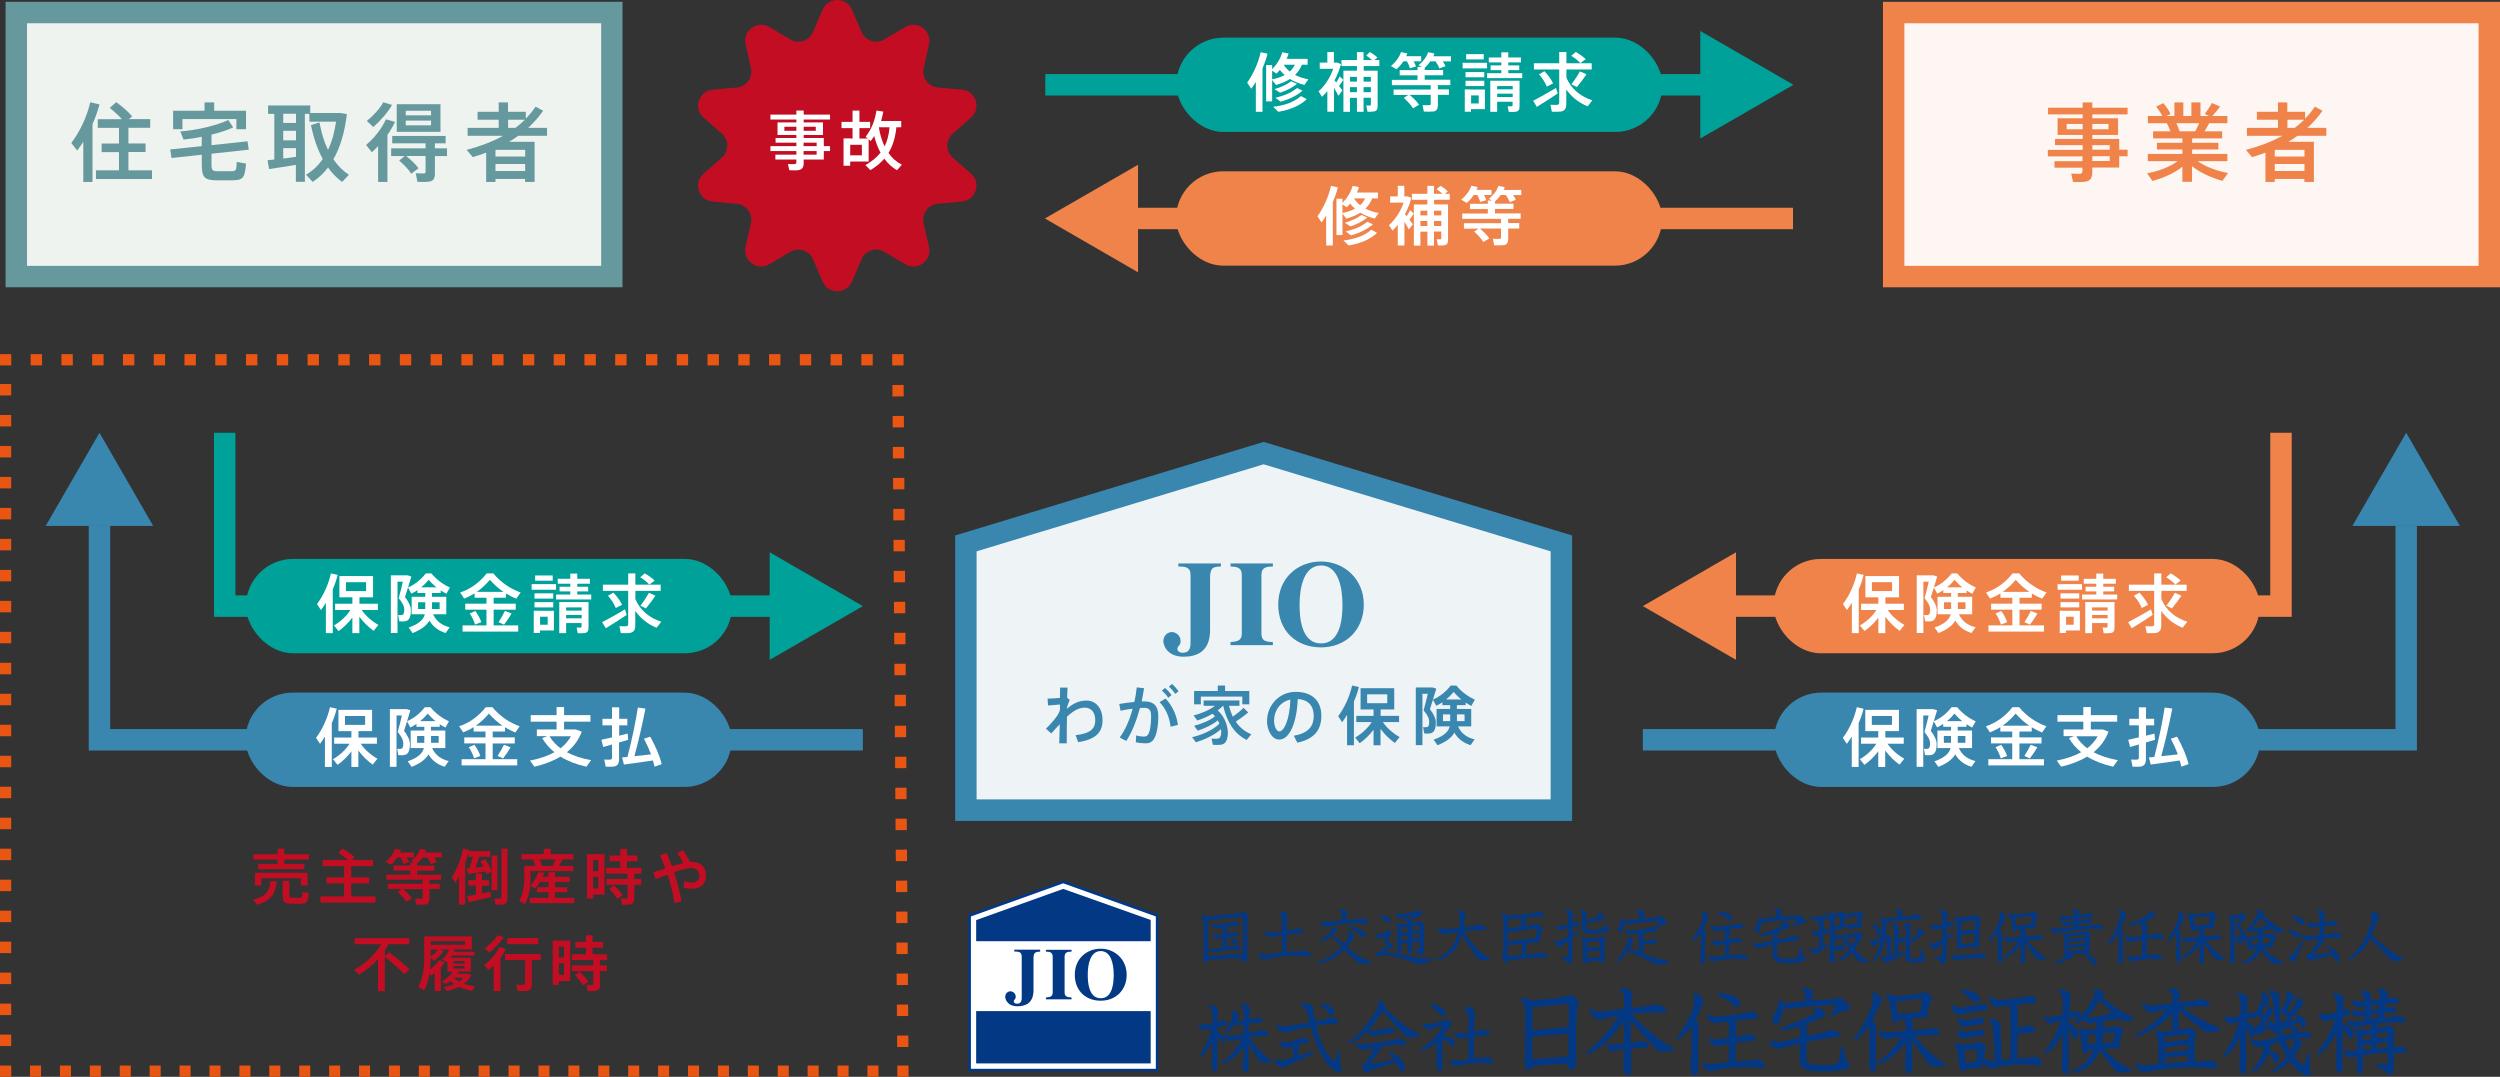 <?xml version="1.0" encoding="UTF-8"?> <svg xmlns="http://www.w3.org/2000/svg" id="_レイヤー_1" data-name="レイヤー 1" viewBox="0 0 233.21 100.45"><rect x="0" y="0" width="233.21" height="100.45" fill="#333333" stroke="none"/><defs><style> .cls-1 { stroke-dasharray: 0 0 1.07 1.82; } .cls-1, .cls-2, .cls-3, .cls-4, .cls-5, .cls-6, .cls-7, .cls-8, .cls-9 { stroke-miterlimit: 10; } .cls-1, .cls-3, .cls-4, .cls-5, .cls-6, .cls-7, .cls-8, .cls-9 { fill: none; } .cls-1, .cls-3, .cls-7, .cls-8, .cls-9 { stroke: #e95513; stroke-width: 1.05px; } .cls-2, .cls-4, .cls-5, .cls-6 { stroke-width: 2px; } .cls-2, .cls-6 { stroke: #ef834a; } .cls-2, .cls-10 { fill: #fdf6f2; } .cls-4 { stroke: #00a199; } .cls-5 { stroke: #3986af; } .cls-7 { stroke-dasharray: 0 0 1.06 1.81; } .cls-8 { stroke-dasharray: 0 0 1.07 1.82; } .cls-11 { fill: #3986af; } .cls-11, .cls-12, .cls-13, .cls-14, .cls-10, .cls-15, .cls-16, .cls-17, .cls-18, .cls-19 { stroke-width: 0px; } .cls-12 { fill: #c30d23; } .cls-13 { fill: #65999d; } .cls-14 { fill: #00a199; } .cls-15 { fill: #fff; } .cls-16 { fill: #ef834a; } .cls-17 { fill: #eef3f6; } .cls-18 { fill: #eef3ef; } .cls-19 { fill: #033885; } .cls-9 { stroke-dasharray: 0 0 1.03 1.76; } </style></defs><g><g><g><rect class="cls-18" x="1.52" y="1.17" width="55.56" height="24.63"></rect><path class="cls-13" d="m56.08,2.17v22.63H2.52V2.17h53.55m2-2H.52v26.63h57.55V.17h0Z"></path></g><g><path class="cls-13" d="m8.63,16.97h-.86v-3.75c-.18.29-.37.56-.57.82l-.55-.7c.83-1.1,1.46-2.47,1.77-3.8l.86.2c-.16.61-.38,1.23-.65,1.84v5.39Zm2.47-1.07v-1.71h-1.62v-.8h1.62v-1.46h-1.98v-.81h2.25c-.3-.34-.69-.7-1.13-1.06l.6-.53c.64.46,1.13.9,1.49,1.33l-.31.25h1.99v.81h-2.03v1.46h1.6v.8h-1.6v1.71h2.2v.81h-5.23v-.81h2.14Z"></path><path class="cls-13" d="m18.82,13.63v-.87c-.59.12-1.18.21-1.7.26l-.3-.76c1.47-.1,3.45-.56,4.47-1.07l.46.7c-.53.25-1.26.48-2.02.67v.98l3.36-.36.12.78-3.48.38v1.02c0,.51.1.6.5.61.38,0,.98,0,1.38,0,.41-.02.45-.06.47-.86l.87.15c-.11,1.37-.28,1.54-1.27,1.56-.46,0-1.1,0-1.54,0-1.06-.02-1.32-.29-1.32-1.46v-.93l-2.82.31-.12-.8,2.94-.31Zm.26-3.3v-.78h.9v.78h2.97v1.72h-.9v-.94h-5.03v.94h-.87v-1.72h2.93Z"></path><path class="cls-13" d="m25.59,14.88v-4.26h-.58v-.78h3.93v.7h2.8l.62.1c-.2,1.67-.61,3.09-1.26,4.22.41.6.9,1.09,1.45,1.45l-.64.66c-.49-.36-.93-.81-1.31-1.34-.41.53-.88.98-1.43,1.34l-.62-.67c.63-.38,1.14-.86,1.56-1.46-.49-.9-.86-1.96-1.1-3.17l.79-.25c.18.97.44,1.83.8,2.57.35-.74.6-1.62.75-2.64h-2.49v-.73h-.42v6.34h-.84v-1.58c-.82.14-1.86.3-2.5.39l-.14-.82c.18-.02.38-.04.62-.07Zm2.02-3.41v-.86h-1.19v.86h1.19Zm0,1.62v-.89h-1.19v.89h1.19Zm0,1.54v-.81h-1.19v.97c.41-.05.82-.1,1.19-.16Z"></path><path class="cls-13" d="m36.13,16.97h-.86v-3.34c-.18.2-.38.39-.58.57l-.54-.68c.78-.66,1.47-1.53,1.85-2.39l.85.24c-.19.41-.43.82-.71,1.22v4.39Zm.44-7.18c-.4.7-1.06,1.46-1.75,2.06l-.6-.57c.61-.49,1.21-1.15,1.54-1.74l.82.25Zm1.18,4.77h-1.26v-.72h3.21v-.47h-3.11v-.69h4.98v.69h-1v.47h1.13v.72h-1.13v1.62c0,.44-.13.7-.52.76-.22.04-.74.04-1.11.02l-.16-.8c.26.02.64.02.75.02.13,0,.17-.06.17-.18v-1.45h-1.81c.5.4.88.78,1.15,1.14l-.67.52c-.26-.4-.65-.82-1.13-1.23l.51-.43Zm3.34-4.84v2.58h-4.08v-2.58h4.08Zm-3.24,1.04h2.36v-.43h-2.36v.43Zm0,.93h2.36v-.44h-2.36v.44Z"></path><path class="cls-13" d="m46.22,16.69v.28h-.87v-2.73c-.4.15-.82.29-1.25.42-.21-.26-.39-.46-.57-.68,1.26-.33,2.4-.76,3.39-1.31h-3.3v-.74h2.9v-.76h-1.97v-.74h1.97v-.88h.87v.88h1.66v.63c.34-.34.64-.71.91-1.11l.71.38c-.41.59-.88,1.12-1.41,1.6h1.77v.74h-2.69c-.27.2-.56.38-.86.56h2.39v3.74h-.89v-.28h-2.77Zm2.77-2.09v-.62h-2.77v.62h2.77Zm0,1.35v-.65h-2.77v.65h2.77Zm-.91-4.02c.31-.23.61-.49.88-.76h-1.56v.76h.68Z"></path></g></g><g><g><rect class="cls-10" x="176.66" y="1.17" width="55.56" height="24.63"></rect><path class="cls-16" d="m231.21,2.17v22.63h-53.56V2.17h53.56m2-2h-57.56v26.63h57.56V.17h0Z"></path></g><g><path class="cls-16" d="m194.28,13.96v-.42h-2.58v-.58h2.58v-.37h-2.34v-1.56h2.34v-.36h-3.23v-.62h3.23v-.5h.9v.5h3.29v.62h-3.29v.36h2.4v1.56h-2.4v.37h2.51v1.01h.78v.61h-.78v1.05h-2.51v.41c0,.54-.16.83-.66.91-.23.04-.75.04-1.14.02l-.17-.78c.3.02.69.03.82.02.18-.02.23-.11.23-.27v-.3h-2.61v-.6h2.61v-.45h-3.23v-.61h3.23Zm-1.49-1.9h1.49v-.5h-1.49v.5Zm3.9,0v-.5h-1.51v.5h1.51Zm.11,1.9v-.42h-1.62v.42h1.62Zm-1.62.61v.45h1.62v-.45h-1.62Z"></path><path class="cls-16" d="m207.84,16.14l-.52.73c-1.01-.28-2.07-.74-2.84-1.37v1.46h-.9v-1.41c-.76.62-1.8,1.06-2.79,1.33l-.5-.71c1.02-.19,2.13-.59,2.85-1.14h-2.78v-.67h3.22v-.42h-2.37v-.62h2.37v-.41h-2.73v-.66h1.61c-.08-.25-.2-.52-.33-.76h-1.77v-.67h1.35c-.14-.28-.35-.6-.58-.87l.67-.33c.29.34.54.72.68,1.01l-.39.19h.75v-1.27h.83v1.27h.75v-1.27h.85v1.27h.79l-.39-.19c.26-.36.53-.74.66-1.02l.77.33c-.18.26-.45.58-.73.88h1.41v.67h-1.7c-.12.23-.27.5-.44.76h1.65v.66h-2.8v.41h2.45v.62h-2.45v.42h3.29v.67h-2.77c.72.54,1.82.92,2.83,1.11Zm-3.06-3.89c.14-.26.26-.52.37-.76h-2.13c.13.26.23.54.3.76h1.47Z"></path><path class="cls-16" d="m212.2,16.69v.28h-.87v-2.73c-.4.15-.82.29-1.25.42-.21-.26-.39-.46-.57-.68,1.26-.33,2.4-.76,3.39-1.31h-3.3v-.74h2.9v-.76h-1.97v-.74h1.97v-.88h.87v.88h1.66v.63c.34-.34.64-.71.91-1.11l.71.38c-.41.59-.88,1.12-1.41,1.6h1.77v.74h-2.69c-.27.2-.56.38-.86.56h2.39v3.74h-.89v-.28h-2.77Zm2.77-2.09v-.62h-2.77v.62h2.77Zm0,1.35v-.65h-2.77v.65h2.77Zm-.91-4.02c.31-.23.61-.49.88-.76h-1.56v.76h.68Z"></path></g></g></g><g><path class="cls-12" d="m79.47.9l.9,2.09c.36.82,1.35,1.15,2.12.69l1.96-1.16c1.12-.66,2.49.33,2.21,1.61l-.5,2.22c-.2.87.42,1.72,1.31,1.81l2.27.21c1.3.12,1.82,1.74.84,2.6l-1.71,1.5c-.67.59-.67,1.64,0,2.23l1.71,1.5c.98.86.45,2.48-.84,2.6l-2.27.21c-.89.08-1.51.93-1.31,1.81l.5,2.22c.29,1.27-1.09,2.27-2.21,1.61l-1.96-1.16c-.77-.46-1.77-.13-2.12.69l-.9,2.09c-.52,1.2-2.21,1.2-2.73,0l-.9-2.09c-.36-.82-1.35-1.15-2.12-.69l-1.96,1.16c-1.12.66-2.49-.33-2.21-1.61l.5-2.22c.2-.87-.42-1.72-1.31-1.81l-2.27-.21c-1.3-.12-1.82-1.74-.84-2.6l1.71-1.5c.67-.59.67-1.64,0-2.23l-1.71-1.5c-.98-.86-.45-2.48.84-2.6l2.27-.21c.89-.08,1.51-.93,1.31-1.81l-.5-2.22c-.29-1.27,1.09-2.27,2.21-1.61l1.96,1.16c.77.46,1.77.13,2.12-.69l.9-2.09c.52-1.2,2.21-1.2,2.73,0Z"></path><g><path class="cls-15" d="m74.29,13.63v-.32h-1.94v-.44h1.94v-.28h-1.76v-1.17h1.76v-.27h-2.42v-.46h2.42v-.38h.68v.38h2.46v.46h-2.46v.27h1.8v1.17h-1.8v.28h1.88v.76h.58v.46h-.58v.79h-1.88v.31c0,.4-.12.62-.49.68-.17.03-.56.03-.85.01l-.13-.58c.22.02.52.02.62.01.14-.01.17-.08.17-.2v-.23h-1.96v-.45h1.96v-.34h-2.42v-.46h2.42Zm-1.12-1.43h1.12v-.38h-1.12v.38Zm2.93,0v-.38h-1.13v.38h1.13Zm.08,1.43v-.32h-1.22v.32h1.22Zm-1.22.46v.34h1.22v-.34h-1.22Z"></path><path class="cls-15" d="m79.31,12.92h.22v-.97h-1.03v-.58h1.03v-1.05h.64v1.05h1v.58h-1v.97h.77l-.19-.16c.55-.71.87-1.52,1.01-2.45l.64.1c-.05.3-.13.59-.21.88h1.88v.58h-.45c-.1.96-.34,1.75-.74,2.4.34.48.76.85,1.25,1.1l-.46.51c-.46-.27-.85-.63-1.18-1.08-.35.41-.77.76-1.3,1.07l-.46-.47c.59-.34,1.06-.71,1.41-1.16-.25-.44-.44-.96-.59-1.55-.1.16-.21.32-.33.47l-.19-.17v2.08h-1.72v.39h-.62v-2.55h.62Zm1.09,1.57v-.98h-1.09v.98h1.09Zm2.12-.83c.25-.5.4-1.09.46-1.79h-1c.11.69.3,1.28.54,1.79Z"></path></g></g><g><polyline class="cls-3" points="84.23 99.4 84.23 99.92 83.71 99.92"></polyline><line class="cls-9" x1="81.95" y1="99.92" x2="1.93" y2="99.92"></line><polyline class="cls-3" points="1.05 99.92 .52 99.92 .52 99.4"></polyline><line class="cls-8" x1=".52" y1="97.58" x2=".52" y2="35"></line><polyline class="cls-3" points=".52 34.09 .52 33.56 1.05 33.56"></polyline><line class="cls-7" x1="2.86" y1="33.56" x2="82.33" y2="33.56"></line><polyline class="cls-3" points="83.23 33.56 83.76 33.56 83.76 34.09"></polyline><line class="cls-1" x1="83.77" y1="35.91" x2="84.22" y2="98.49"></line></g><g><path class="cls-12" d="m25.82,82.21c-.12,1.12-.47,1.8-1.84,2.19-.14-.19-.26-.34-.38-.48,1.27-.29,1.54-.83,1.62-1.73l.6.02Zm.07-1.62v-.41h-2.25v-.5h2.25v-.51h.63v.51h2.29v.5h-2.29v.41h1.87v.49h-4.31v-.49h1.81Zm2.8.83v1.18h-.62v-.67h-3.69v.67h-.6v-1.18h4.92Zm-1.7.75v1.28c0,.25.06.3.26.3.2,0,.52,0,.72,0,.21,0,.24-.04.25-.54l.58.09c-.06.89-.17.99-.79,1.01-.24,0-.61,0-.83,0-.66-.02-.81-.17-.81-.86v-1.28h.61Z"></path><path class="cls-12" d="m32.1,83.62v-1.21h-1.64v-.57h1.64v-1.04h-2v-.58h2.35c-.24-.22-.54-.45-.9-.67l.4-.39c.48.28.85.54,1.15.81l-.28.25h1.98v.58h-2.04v1.04h1.68v.57h-1.68v1.21h2.27v.58h-5.14v-.58h2.22Z"></path><path class="cls-12" d="m38.15,80.43l-.53.16c-.05-.19-.13-.39-.25-.61h-.31c-.16.25-.36.48-.6.69l-.48-.28c.4-.33.72-.75.88-1.21l.55.11c-.03.08-.06.16-.1.24h1.3v.45h-.66c.09.16.16.3.21.44Zm-.67,2.49h-1.29v-.48h3.24v-.38h-3.39v-.47h2.23v-.39h-1.56v-.46h1.56v-.28h.38l-.28-.15c.39-.31.68-.69.83-1.13l.56.11c-.03.08-.06.16-.1.24h1.54v.45h-.71c.1.15.18.28.24.42l-.53.21c-.07-.2-.19-.4-.34-.62h-.45c-.14.21-.31.4-.5.57v.19h1.61v.46h-1.61v.39h2.23v.47h-1.08v.38h.96v.48h-.96v.9c0,.32-.1.5-.39.55-.16.02-.56.02-.84.01l-.11-.57c.2.02.5.02.59.01.09,0,.12-.05.12-.12v-.77h-1.84c.36.3.63.58.83.86l-.53.31c-.18-.3-.46-.6-.8-.92l.4-.26Z"></path><path class="cls-12" d="m43.79,80.99c.12-.37.24-.75.33-1.07h-.42v-.42c-.08.34-.19.67-.31,1.01v3.88h-.57v-2.62c-.11.2-.23.4-.35.59l-.31-.52c.49-.79.85-1.75,1.03-2.67l.57.12-.02.11h1.99v.52h-1.02c-.1.31-.22.67-.35,1.01.25-.02.51-.05.74-.08-.08-.17-.17-.33-.29-.51l.44-.2c.3.43.51.82.62,1.18-.48.2-.49.2-.51.21-.02-.08-.05-.16-.08-.24-.5.08-1.2.18-1.62.24l-.12-.52c.07-.01.15-.02.25-.02Zm.6,2.47v-.84h-.69v-.52h.69v-.62h.57v.62h.65v.52h-.65v.74c.29-.06.57-.12.79-.17,0,.01,0,.02.05.49-.61.15-1.53.36-2.07.47l-.16-.55c.21-.03.5-.08.81-.14Zm2-3.65v3.24h-.52v-3.24h.52Zm.95-.63v4.58c0,.37-.1.57-.44.62-.14.02-.44.02-.67,0l-.12-.57c.18.02.43.02.52.01.12,0,.15-.07.15-.17v-4.48h.57Z"></path><path class="cls-12" d="m49.47,82.61c.34-.35.61-.83.74-1.24l.57.03c-.04.12-.1.26-.16.39h.54v-.42h.61v.42h1.38v.48h-1.38v.49h1.14v.47h-1.14v.53h1.81v.49h-4.17v-.49h1.75v-.53h-1.07v-.47h1.07v-.49h-.8c-.13.21-.28.42-.44.61l-.45-.25c-.06.6-.21,1.19-.51,1.72l-.53-.33c.38-.67.48-1.4.48-2.16v-1.08h1.04c-.06-.2-.13-.42-.23-.61h-1.07v-.49h2.08v-.5h.63v.5h2.13v.49h-1.02c-.09.18-.2.39-.33.61h1.35v.48h-4v.61c0,.24-.01.49-.04.74Zm1.09-1.83h.99c.1-.21.2-.42.27-.61h-1.47c.1.21.17.43.21.61Z"></path><path class="cls-12" d="m55.33,79.68h1.06v3.77h-1.06v.36h-.57v-4.13h.57Zm.48,1.58v-1.02h-.48v1.02h.48Zm-.48.54v1.08h.48v-1.08h-.48Zm3.21.19v-.49h-2v-.54h1.32v-.62h-.99v-.53h.99v-.62h.62v.62h.98v.53h-.98v.62h1.35v.54h-.66v.49h.65v.54h-.65v1.28c0,.33-.1.5-.39.56-.15.02-.5.03-.76.02l-.11-.59c.18.02.44.02.52.01.09,0,.12-.04.12-.13v-1.15h-1.99v-.54h1.99Zm-1.26.61c.35.32.63.63.81.92l-.51.34c-.17-.3-.42-.62-.74-.94l.44-.33Z"></path><path class="cls-12" d="m62.07,81.01c-.16-.44-.33-.85-.51-1.2l.61-.25c.17.37.35.79.51,1.25.38-.12.74-.23,1.05-.3-.15-.32-.38-.71-.57-.93l.55-.28c.21.26.49.76.65,1.1h.08c.94,0,1.42.47,1.42,1.27,0,.73-.42,1.24-1.31,1.24-.22,0-.49-.03-.77-.1l.03-.6c.27.08.51.12.7.12.49,0,.73-.25.73-.65,0-.42-.25-.7-.81-.7-.33,0-.92.16-1.55.38.31.96.56,1.96.7,2.74l-.66.14c-.12-.78-.35-1.75-.64-2.66-.39.15-.77.3-1.12.44l-.21-.65c.35-.11.75-.24,1.14-.37Z"></path><path class="cls-12" d="m36.31,88.85c.77.58,1.39,1.1,1.9,1.59l-.5.44c-.47-.5-1.08-1.04-1.81-1.62v3.19h-.64v-2.97c-.5.55-1.09,1.04-1.76,1.44l-.46-.46c1.08-.6,1.97-1.42,2.51-2.38h-2.47v-.57h5.09v.57h-1.93c-.1.2-.21.39-.34.57v.53l.41-.34Z"></path><path class="cls-12" d="m44.31,92.04l-.28.4c-.43-.08-.84-.21-1.21-.39-.34.17-.73.3-1.14.39l-.31-.36c.36-.06.71-.15,1.01-.28-.13-.09-.26-.19-.36-.3-.12.1-.26.19-.39.28l-.44-.21c.43-.24.82-.58,1.06-.93h-.51v-.92l-.02.02-.49-.24c.3-.25.53-.58.67-.93h-.93l.43.12c-.21.33-.56.67-.92.94l-.3-.28c0,.36-.02.72-.06,1.08.34-.25.65-.55.84-.85l.54.16c-.1.17-.23.34-.38.5v2.2h-.56v-1.67c-.11.09-.22.17-.34.25l-.16-.19c-.09.55-.24,1.08-.48,1.56l-.55-.32c.44-.84.54-1.8.54-2.82v-1.9h4.44v1.21h-1.91l.33.07c-.02.05-.04.1-.06.15h1.89v.35h-2.08c-.04.07-.09.14-.15.21h1.89v1.28h-1.13c-.04.07-.09.14-.14.21h.93l.38.11c-.14.33-.38.61-.69.83.33.12.68.2,1.04.25Zm-.93-3.91v-.34h-3.21v.34h3.21Zm-2.52.44h-.69v.67c.28-.19.53-.44.69-.67Zm1.44,1.31h1.03v-.23h-1.03v.23Zm0,.47h1.03v-.24h-1.03v.24Zm.52,1.22c.16-.11.3-.22.42-.37h-.9c.13.14.3.26.48.37Z"></path><path class="cls-12" d="m46.68,92.45h-.62v-2.4c-.16.16-.33.3-.49.44l-.41-.46c.6-.45,1.13-1.07,1.43-1.68l.6.17c-.13.28-.31.56-.51.83v3.11Zm.32-5.03c-.33.49-.84,1.03-1.36,1.44l-.42-.4c.47-.34.94-.81,1.21-1.22l.58.19Zm2.61,4.41c0,.35-.11.55-.44.6-.17.03-.6.02-.89,0l-.12-.57c.24.02.57.02.67.01.11-.01.15-.06.15-.16v-2.15h-1.87v-.57h3.33v.57h-.83v2.26Zm.6-4.33v.57h-2.88v-.57h2.88Z"></path><path class="cls-12" d="m52.13,87.74h1.06v3.77h-1.06v.36h-.57v-4.13h.57Zm.48,1.58v-1.02h-.48v1.02h.48Zm-.48.54v1.08h.48v-1.08h-.48Zm3.21.19v-.49h-2v-.54h1.32v-.62h-.99v-.53h.99v-.62h.62v.62h.98v.53h-.98v.62h1.35v.54h-.66v.49h.65v.54h-.65v1.28c0,.33-.1.5-.39.56-.15.02-.5.03-.76.02l-.11-.59c.18.02.44.02.52.01.09,0,.12-.04.12-.13v-1.15h-1.99v-.54h1.99Zm-1.26.61c.35.32.63.63.81.92l-.51.34c-.17-.3-.42-.62-.74-.94l.44-.33Z"></path></g><g><line class="cls-2" x1="101.82" y1="20.38" x2="167.26" y2="20.38"></line><polygon class="cls-16" points="106.16 25.4 97.47 20.38 106.16 15.37 106.16 25.4"></polygon></g><g><g><polygon class="cls-17" points="90.09 75.58 90.09 50.69 117.87 42.26 145.64 50.69 145.64 75.58 90.09 75.58"></polygon><path class="cls-11" d="m117.87,43.31l26.78,8.12v23.14h-53.55v-23.14l26.78-8.12m0-2.09l-28.78,8.73v26.63h57.55v-26.63l-28.78-8.73h0Z"></path></g><g><path class="cls-11" d="m98.88,65.11c0-.38.01-.71.01-.97h.7c-.02.25-.03.59-.04.96l.24.19c-.08.16-.18.46-.26.7v.12c.53-.45,1.1-.76,1.81-.76.91,0,1.51.74,1.51,1.83s-.59,1.8-2.28,2.05l-.23-.65c1.48-.16,1.83-.68,1.83-1.4s-.38-1.17-.98-1.17c-.56,0-1.1.32-1.66.85-.02.97-.02,1.93-.02,2.48h-.7c.02-.44.03-1.08.05-1.78-.24.25-.53.56-.79.86l-.5-.44c.39-.38.85-.91,1.07-1.24.11-.16.19-.34.24-.52v-.5c-.28.03-.76.07-1.11.09l-.05-.64c.29,0,.78-.03,1.18-.07Z"></path><path class="cls-11" d="m105.82,65.48c.1-.44.17-.9.22-1.36l.68.08c-.06.41-.13.82-.22,1.23.09,0,.17,0,.25,0,.9,0,1.3.44,1.3,1.38s-.16,1.71-.38,2.08c-.2.34-.45.46-.86.45-.28,0-.6-.04-.86-.1l.04-.64c.23.08.5.11.68.11.21,0,.3-.02.41-.17.19-.26.3-.89.3-1.71,0-.61-.17-.8-.67-.8-.11,0-.23,0-.37.01-.32,1.2-.76,2.3-1.28,3.08l-.61-.32c.5-.67.92-1.62,1.21-2.69-.38.04-.77.11-1.13.19l-.12-.63c.43-.08.94-.14,1.4-.19Zm4.05,2.14l-.67.17c-.1-.79-.39-1.64-1.03-2.29l.55-.34c.7.71,1.07,1.7,1.16,2.45Zm-1.19-3.45c.25.22.41.4.61.67l-.31.25c-.19-.28-.36-.46-.59-.67l.29-.25Zm.65-.37c.25.22.4.4.61.68l-.31.25c-.18-.27-.35-.46-.59-.68l.3-.25Z"></path><path class="cls-11" d="m111.57,69.26l-.37-.49c.94-.22,1.97-.67,2.55-1.26-.04-.1-.09-.2-.15-.31-.51.42-1.23.75-1.87.96l-.34-.46c.68-.16,1.48-.49,1.95-.88-.07-.08-.14-.16-.22-.24-.46.26-.95.48-1.43.63l-.35-.47c.7-.17,1.46-.49,2-.9h-1.06v-.5h3.34v.5h-.98c.1.38.22.72.36,1.02.4-.29.77-.59,1-.83l.44.43c-.29.25-.71.56-1.16.86.37.55.86.94,1.45,1.18l-.44.53c-1.09-.56-1.83-1.6-2.19-3.2h0c-.15.16-.32.31-.51.44,1.09.97,1.18,2.68.59,3.1-.11.07-.23.1-.37.11-.16.02-.47.01-.67,0l-.12-.58c.16.02.43.02.55.01.07-.01.14-.04.19-.07.14-.15.2-.46.14-.82-.62.55-1.51.97-2.32,1.22Zm2.03-4.8v-.51h.68v.51h2.26v1.24h-.65v-.72h-3.87v.72h-.63v-1.24h2.21Z"></path><path class="cls-11" d="m118.2,67.21c0-1.37,1.1-2.67,2.66-2.67,1.73,0,2.4,1.02,2.4,2.22s-.52,2.15-2.24,2.52l-.33-.65c1.47-.25,1.86-.97,1.86-1.86s-.47-1.5-1.49-1.56c-.09,2.25-.78,3.78-1.73,3.78-.68,0-1.14-.86-1.14-1.76h0Zm.65-.01c0,.58.23,1.03.5,1.03.41,0,.96-1.05,1.02-2.97-.96.21-1.52,1.04-1.52,1.95Z"></path><path class="cls-11" d="m126.3,69.52h-.64v-2.83c-.14.23-.3.46-.46.68l-.37-.56c.62-.83,1.07-1.85,1.3-2.86l.63.14c-.11.44-.26.9-.46,1.34v4.09Zm4.26-.76c-.17.2-.31.37-.44.55-.46-.32-.95-.79-1.34-1.32v1.53h-.65v-1.45c-.37.5-.85.95-1.29,1.26l-.43-.53c.56-.31,1.18-.85,1.54-1.44h-1.43v-.58h1.61v-.6h-1.21v-1.98h3.14v1.98h-1.27v.6h1.72v.58h-1.51c.38.57,1,1.09,1.57,1.4Zm-3.03-3.16h1.88v-.83h-1.88v.83Z"></path><path class="cls-11" d="m137.56,68.97l-.38.54c-.64-.2-1.16-.56-1.51-1.16-.25.44-.73.83-1.57,1.17-.13-.2-.25-.36-.37-.52.97-.34,1.38-.74,1.51-1.24h-1.23v-1.63h1.27v-.35h-.73v-.27c-.19.13-.38.24-.57.33l-.31-.57c-.09.29-.19.58-.28.88.39.53.55.89.55,1.27,0,.46-.11.9-.47.98-.14.04-.43.04-.61.02l-.11-.59c.1.01.27.02.35,0,.17-.02.22-.21.22-.49,0-.32-.13-.6-.52-1.08.15-.53.28-1.06.39-1.54h-.5v4.79h-.62v-5.38h1.57l.34.11c-.1.33-.2.67-.31,1.02.59-.25,1.18-.69,1.66-1.31h.52c.53.64,1.15,1.05,1.73,1.32l-.33.58c-.18-.09-.35-.2-.53-.31v.24h-.82v.35h1.34v1.63h-1.23c.3.68.86,1.05,1.54,1.21Zm-2.95-1.7h.67v-.63h-.67v.63Zm1.72-2.02c-.25-.19-.49-.43-.73-.7-.23.28-.46.51-.7.7h1.43Zm.29,2.02v-.63h-.71v.63h.71Z"></path></g><g><path class="cls-11" d="m113.88,52.84c-.64.04-1,.05-1,1.03v4.92c0,2.04-1.3,2.47-2.46,2.47-1.69,0-1.9-1.24-1.9-1.43,0-.61.47-.87.8-.87.25,0,.81.22.81.85,0,.44-.3.42-.3.73,0,.19.18.35.5.35.73,0,.73-.63.73-.98v-6.27c0-.77-.5-.78-1.14-.8v-.28h3.97v.28Z"></path><path class="cls-11" d="m118.74,60.18h-3.95v-.28c.61-.06,1.05-.11,1.05-.8v-5.46c0-.75-.53-.77-1.05-.8v-.28h3.95v.28c-.53.02-1.07.03-1.07.8v5.46c0,.73.45.76,1.07.8v.28Z"></path><path class="cls-11" d="m123.23,52.75c1.58,0,2,1.98,2,3.64,0,.98-.07,3.63-2,3.63s-2-2.65-2-3.63c0-1.65.42-3.64,2-3.64m0-.37c-2.18,0-3.99,1.54-3.99,4.01s1.68,4,3.99,4,3.99-1.63,3.99-4-1.82-4.01-3.99-4.01"></path></g></g><g><path class="cls-19" d="m115.18,97.05c-.19.04-.3.07-.34.07-.17,0-.54-.29-.54-.49,0-.08.03-.12.06-.19.14.16.49.16.51.16.12,0,.45-.03.53-.04l.62-.11v-.85l-.41.06s-.16.04-.19.04c-.04,0-.14-.04-.24-.17-.1.16-.26.42-.59.64-.06.04-.24.16-.29.16-.03,0-.05-.05-.05-.08,0-.02.27-.45.33-.53.36-.59.42-.97.42-1.08,0-.19-.04-.24-.09-.31.05-.05.08-.09.17-.09.2,0,.48.37.48.47,0,.09-.17.42-.22.52.06.04.08.04.16.04.06,0,.14,0,.21-.01l.32-.05v-.76c0-.13-.02-.53-.32-.71.02-.08.08-.13.24-.13.21,0,.65.28.65.45,0,.06-.05.34-.05.39v.4s-.03.25-.03.25l.39-.07s.12-.03.19-.06c.14-.07.16-.08.2-.08.11,0,.49.09.49.32,0,.16-.14.17-.44.2l-.47.04-.39.06v.83l.6-.11c.1-.02.54-.16.63-.16,0,0,.61.08.61.36,0,.19-.17.19-.29.19h-.11l-.44.02-.64.07-.33.06c.06.08.33.46.39.53.41.48.97,1.13,1.6,1.57.13.09.15.1.15.15,0,.08-.23.11-.31.11h-.44c-.26.01-.36-.02-.54-.32l-.23-.39-.27-.4-.39-.66v2.11c0,.18-.03.6-.26.6s-.32-.52-.32-.58c0-.03.03-.19.03-.22.02-.13.03-.29.04-.41l.04-.47v-.75c-.18.24-.62.84-1.09,1.17-.23.17-.73.45-.91.45-.04,0-.06-.02-.11-.04.04-.09.44-.37.52-.44.68-.6,1.26-1.51,1.45-1.9l-.7.16Zm-2.08-2.34c0-.34-.09-.62-.34-.79.07-.16.21-.16.25-.16.22,0,.63.29.63.45,0,.04-.04.26-.04.29,0,.09-.02.18-.02.27v.6c.07-.03.45-.19.5-.19.02,0,.43.09.43.3,0,.11-.09.16-.15.17-.03.01-.19.03-.22.04l-.42.09-.16.03v.45c.57.3.74.42.74.71,0,.24-.12.32-.22.32s-.11-.04-.31-.4c-.05-.09-.11-.15-.2-.26v2.66c0,.37,0,.65-.24.65s-.32-.57-.32-.65c0-.06.04-.31.05-.36,0-.08,0-.16,0-.23l.02-.58v-.93c-.29.53-.77,1.32-1.2,1.37-.02-.02-.02-.03-.02-.04,0-.02.33-.57.4-.69.35-.61.66-1.3.76-1.9-.09.02-.64.18-.65.18-.15,0-.54-.23-.54-.49,0-.05.04-.09.08-.12.14.13.4.13.54.11l.37-.06.29-.06v-.79Z"></path><path class="cls-19" d="m123.26,93.62c.26,0,1.22.21,1.22.78,0,.21-.12.32-.24.32s-.15-.04-.46-.42c-.08-.09-.24-.29-.59-.53-.1-.07-.09-.09-.09-.11.05-.03.08-.04.15-.04m.23,1.48c.06-.02.09-.02.22-.06.24-.09.27-.11.36-.11.26,0,.77.09.77.38,0,.19-.18.2-.37.21l-.74.03-.95.13.17.66.29.82.24.54c.24.52.81,1.28.98,1.28.08,0,.11-.09.16-.23l.19-.53c.09-.22.09-.25.13-.25.09,0,.09.04.08.38v.58s-.02.22.03.41c0,.07.13.4.13.47,0,.08-.09.21-.22.21-.42,0-1.07-.62-1.36-1.09l-.4-.65-.26-.54-.25-.64-.25-.77-.14-.54-1.16.21-.64.16c-.08.02-.53.17-.63.17-.2,0-.78-.32-.78-.62,0-.06.02-.09.07-.14.19.09.32.15.72.15.18,0,.36-.04.4-.04l.86-.14,1.05-.19-.14-.52c-.24-.9-.47-1-.72-1.02,0-.22.22-.26.31-.26.24,0,.47.12.59.17.21.1.29.14.29.48,0,.12,0,.12.03.29l.14.71v.06s.81-.15.81-.15Zm-1.86,3.23l.55-.15c.18-.05.21-.06.24-.06.05,0,.1.03.1.09,0,.11-.07.19-1.72.89-.1.04-.57.21-.66.27-.4.2-.47.23-.55.23-.14,0-.67-.34-.67-.71,0-.08.03-.11.09-.15.09.08.21.18.46.18.18,0,.49-.06.67-.12l.5-.15v-.59c0-.22,0-.43-.13-.43-.1,0-.52.16-.61.16-.17,0-.55-.29-.55-.57,0-.06.02-.08.06-.11.14.07.27.14.47.14,0,0,.57-.04,1.07-.24.52-.19.58-.22.68-.22.24,0,.47.17.47.3,0,.17-.1.18-.35.24l-.67.15c.09.13.1.18.1.22,0,.06-.04.3-.05.35-.02.13-.02.17-.03.43l.52-.16Z"></path><path class="cls-19" d="m128.36,98.49l-.26.35-.34.44.39-.07,1.11-.23.74-.17c-.11-.2-.14-.23-.4-.52-.04-.04-.08-.09-.08-.14,0-.04.05-.04.06-.04.13,0,.65.28,1,.59.41.36.46.6.46.86,0,.09,0,.4-.24.4-.13,0-.15-.04-.33-.41-.13-.27-.21-.37-.29-.48l-.89.31-1.1.36c-.27.09-.34.12-.37.14-.05.03-.28.18-.34.18-.21,0-.44-.47-.44-.56,0-.1.07-.15.18-.22.02-.02.21-.24.22-.24l.31-.47c.1-.15.39-.7.44-.84l-.52.11c-.09.02-.46.14-.54.14-.1,0-.14-.03-.44-.27-.09-.06-.2-.15-.2-.29,0-.06.04-.09.08-.11.14.06.23.1.42.1.62,0,2.77-.34,2.99-.39.08-.02.45-.14.53-.14.1,0,.67.11.67.38,0,.22-.21.22-.37.22-.1,0-.56,0-.65,0-.23,0-.53.04-1.33.15.01.04.02.06.02.09,0,.03,0,.08-.03.11l-.49.67Zm.55-2.45s.16-.03.3-.07c.04-.01.37-.12.4-.12.09,0,.49.09.49.31,0,.05-.04.19-.24.21-.09.01-.51.06-.59.07l-.49.08c-.12.02-.6.12-.7.12-.14,0-.47-.19-.52-.47-.34.33-1.35,1.2-1.77,1.2-.04,0-.05-.02-.05-.05,0-.06.14-.17.22-.22.49-.36,1.56-1.46,2.23-2.55.33-.54.39-.7.39-.93,0-.03-.04-.18-.06-.21.04-.05.06-.07.14-.07.17,0,.59.34.59.51,0,.03,0,.04-.01.06-.02.01-.06.09-.07.1l.47.44.75.7.65.52.65.42.65.33c.05.02.16.06.16.13,0,.11-.35.16-.45.18l-.42.05c-.08,0-.2.01-.25.01-.06,0-.13,0-.27-.14l-.32-.33-.46-.47-.62-.7-.39-.44-.36-.39c-.32.5-.67,1.06-1.25,1.68.04.02.13.07.16.09.09.04.2.04.27.04.08,0,.18,0,.27-.02l.53-.09Z"></path><path class="cls-19" d="m136.95,94.85c0-.41-.16-.62-.38-.77.06-.19.24-.19.26-.19.15,0,.47.19.62.3.1.07.15.12.15.22,0,.02-.04.55-.05.65l-.05.95v.22c.3-.04.32-.04.57-.11.04-.01.22-.07.31-.07.11,0,.57.11.57.36,0,.19-.13.19-.37.19-.05,0-.31,0-.35,0l-.6.06-.14.02v2.09l.52-.08c.14-.02.47-.08.65-.1.13,0,.66.21.66.45,0,.08-.05.18-.15.18-.07,0-.4-.04-.47-.05-.07,0-.23-.01-.3-.01h-.43l-.57.04-.6.07-.44.09c-.09.02-.48.12-.56.12-.26,0-.55-.39-.55-.51,0-.04.02-.07.04-.11.18.07.28.1.47.1.28,0,.77-.06,1.22-.13v-2.07q-.36.06-.45.07s-.28.06-.29.06c-.14,0-.46-.27-.47-.28-.08-.07-.11-.21-.11-.24,0-.03.02-.07.03-.09.22.1.49.1.6.1.28,0,.43-.02.69-.06v-1.48Zm-2.47-.86c.24.1.39.32.39.54,0,.16-.11.24-.23.24-.07,0-.19,0-.52-.35l-.34-.34s-.29-.37-.31-.44c.02-.04.03-.07.08-.07.05,0,.45.19.54.23l.4.17Zm-.52,1.86c-.09.03-.51.22-.59.22-.24,0-.67-.29-.67-.54,0-.02.01-.04.07-.08.09.04.15.07.47.07.14,0,.29-.03.37-.04l.62-.13c.06-.02.21-.06.34-.12.04-.02.22-.13.26-.13.11,0,.62.18.62.42,0,.05,0,.11-.14.22-.04.04-.12.11-.15.14l-.57.75c.12.02.64.12.83.22.24.12.31.42.31.52,0,.01,0,.23-.16.23-.08,0-.11-.02-.35-.25-.25-.23-.46-.32-.67-.41v2.53c.01.26-.08.47-.22.47-.19,0-.35-.42-.35-.6,0-.04.02-.2.02-.23,0-.1,0-.14.01-.56v-.79c0-.3.01-.36.01-.52-.41.35-1.16.81-1.44.81-.07,0-.09-.03-.12-.1.05-.05.33-.22.38-.27.72-.55,1.34-1.21,1.74-2.02-.05,0-.1.02-.15.03l-.48.13Z"></path><path class="cls-19" d="m114.57,87.45s.04-.02.07-.02c.1,0,.45.09.63.2.17.1.2.28.2.32,0,.07-.05.19-.17.19-.08,0-.1-.03-.29-.27-.13-.16-.32-.31-.45-.39v-.04Zm-.5.43v-.41s-.39.07-.39.07c-.03,0-.18.05-.21.05-.1,0-.38-.19-.38-.35,0-.03.01-.05.03-.08.13.06.15.07.29.07.1,0,.2-.01.31-.02l.34-.04v-.34c0-.22,0-.3-.09-.3-.03,0-.06,0-.08.01l-.22.03s-.22.04-.25.04c-.17,0-.44-.21-.44-.34,0-.03.01-.06.03-.09.06.03.13.07.37.07.06,0,.28-.01.36-.02l.7-.1s.33-.05.5-.11c.02,0,.14-.05.15-.05.19,0,.48.11.48.28,0,.13-.15.14-.16.14-.08,0-.31,0-.37,0l-.61.06.04.08-.02.54.29-.04c.06-.01.32-.1.37-.1.08,0,.42.05.42.23,0,.12-.09.13-.13.14-.05,0-.28.02-.32.03l-.37.03-.27.05v.93l.39-.05c.08-.01.46-.08.54-.08.1,0,.43.11.43.28,0,.12-.13.12-.16.12-.05,0-.24-.02-.28-.02l-.6.02-.59.06-.65.1c-.05,0-.31.07-.33.07-.1,0-.39-.22-.39-.36,0-.03,0-.05.02-.09.09.04.21.1.45.1.1,0,.27-.03.34-.05l.44-.06v-.52Zm.65,1.17l.68-.03c.32-.01.43.01.53.03l.02-.74v-2.47s0-.19,0-.22c0-.06-.04-.08-.27-.08-.03,0-.16.02-.18.02l-.73.06-1.39.14-.68.09-.02.91v1.66c0,.43.01.48.02.77l1.16-.08.87-.06Zm-1.01-3.68l1.51-.15c.13-.01.37-.04.42-.06.24-.09.27-.09.32-.09.18,0,.27.11.4.25.08.09.1.1.1.14,0,.05-.07.27-.08.31-.02.2-.02.26-.02.56v2.32c0,.09.01.45.01.53,0,.17-.04.6-.27.6-.11,0-.13-.04-.24-.27-.06-.12-.22-.12-.25-.12l-1.87.07-.64.06c-.09,0-.41.04-.43.07-.13.21-.15.23-.21.23-.05,0-.11-.01-.18-.21-.03-.1-.03-.14-.02-.51l.02-.64v-2.22c-.02-.55-.02-.61-.26-.75.02-.11.14-.15.22-.15.05,0,.11.03.26.09.11.05.15.05.2.05.02,0,.34-.03.36-.03l.66-.07Z"></path><path class="cls-19" d="m119.58,87.48v-.23l-.32.05-.54.08s-.23.05-.26.05c-.13,0-.48-.27-.48-.45,0-.09.05-.13.08-.16.15.17.51.17.56.17.02,0,.1,0,.22-.01l.37-.03.37-.05v-1.05c0-.55-.11-.6-.29-.69.03-.07.07-.15.26-.15.11,0,.54.14.54.36,0,.04-.03.25-.03.29,0,.08-.02.18-.02.24v.44s-.01.47-.01.47l.26-.04.29-.04s.13-.02.25-.07c.05-.02.14-.05.16-.05.24,0,.54.12.54.29s-.18.17-.23.17c-.2,0-.28,0-.4.01l-.45.04-.43.05-.02,1.64.66-.03.59-.03c.06,0,.35-.06.41-.06.04,0,.61.11.61.38,0,.16-.13.16-.21.16-.08,0-.45-.05-.52-.05l-.55-.02h-.63s-.61.04-.61.04l-.88.12-.54.11c-.07.01-.36.1-.42.1-.14,0-.49-.3-.49-.5,0-.09.03-.12.07-.17.1.1.28.19.5.19.07,0,.35-.03.42-.04l.59-.08.59-.07v-1.4Z"></path><path class="cls-19" d="m126.01,86.42c.08,0,.41.03.92.27.28.12.46.4.46.64,0,.11-.09.17-.17.17-.08,0-.1-.03-.33-.27-.18-.19-.61-.52-1-.7-.02-.08.06-.11.13-.11m-.85-.57c0-.08-.02-.47-.02-.55-.02-.15-.07-.29-.26-.37.02-.07.07-.12.2-.12.14,0,.29.07.45.15.1.05.15.09.15.18,0,.02-.02.12-.06.26-.02.06-.05.36-.06.42l.82-.07c.06,0,.22-.02.26-.03.28-.06.3-.07.35-.07.2,0,.63.16.63.35,0,.11-.11.16-.22.16-.07,0-.35-.04-.41-.04h-.46s-1.09.04-1.09.04l-.6.07-.56.1c-.1.02-.5.13-.58.13-.13,0-.54-.25-.54-.48,0-.06.03-.09.07-.12.18.13.37.14.49.14.1,0,.19,0,.49-.04l.63-.07.3-.04Zm-.92.61c.19,0,.52.27.52.37,0,.06-.01.08-.46.41-.53.39-.96.6-1.14.6-.05,0-.09-.03-.09-.05,0-.05.49-.37.57-.44.19-.15.53-.46.53-.63,0-.09-.03-.13-.08-.18.03-.04.06-.07.14-.07m-1.31,3.25c.09-.04.47-.18.54-.21.28-.12,1-.46,1.68-1.21-.01-.02-.43-.58-.85-.76,0-.04.03-.14.16-.14.15,0,.44.2.55.3l.27.25.11.1c.23-.31.4-.54.4-.79,0-.03,0-.19-.13-.33.03-.05.05-.08.15-.08.08,0,.13.03.27.15.24.22.27.25.27.32,0,.06-.02.08-.1.19l-.34.49c-.08.12-.15.2-.25.32l.11.12.28.24.44.33.48.28.29.16.36.15.26.1.07.03s.02.06-.03.09c-.05.02-.18.07-.27.07l-.47.04s-.1,0-.22.01c-.07,0-.15-.03-.2-.08l-.39-.34-.52-.48-.31-.31-.14-.14c-.63.62-1.01.8-1.3.93-.3.14-.73.29-1.03.29-.03,0-.15,0-.18-.05l.03-.05Z"></path><path class="cls-19" d="m131.89,87.57l.36-.03.2-.03c0-.22,0-.24-.01-.41l-.61.06h-.11c0,.14,0,.3,0,.43l.18-.02Zm-.13-.72l.36-.05.29-.03v-.25c0-.17-.03-.22-.24-.2l-.51.06s.07.08.07.14-.02.3-.02.35l.05-.02Zm-1.03-.32v.49l.59-.09c-.01-.35-.01-.39-.02-.42-.01-.04-.04-.05-.06-.05,0,0-.09.01-.1.01l-.41.06Zm.61,1.13v-.42l-.62.08v.41l.62-.06Zm-.36-2.08s-.27.09-.32.09c-.05,0-.41-.16-.41-.41,0-.05,0-.06.04-.1.12.09.28.1.41.1s.37-.04.39-.05l.74-.13c.07-.01.38-.18.45-.18.05,0,.44.15.44.28,0,.09-.06.11-.16.14-.07.02-.09.04-.22.14l-.44.32-.22.16s.05.06.05.1c0,.02,0,.04-.02.06l.31-.05c.07-.01.38-.12.42-.12.06,0,.44.27.44.41,0,.05-.04.27-.04.31,0,.03-.02.15-.01.18v1.42c0,.49,0,.92-.25.92-.09,0-.11-.05-.19-.21-.04-.06-.06-.09-.31-.26-.11-.07-.18-.13-.18-.17,0-.01,0-.03.03-.03.01,0,.32.02.35.02.16,0,.16-.06.16-.16v-.48s-.07,0-.11,0l-.5.05s-.09,0-.13.01v.55c0,.2,0,.26-.03.33-.07.2-.2.21-.2.21-.07,0-.15-.07-.15-.27v-.78s-.14.01-.16.02l-.46.06v.52c0,.13-.04.38-.2.38s-.2-.35-.2-.38c0-.05.05-.27.05-.32v-.31s.01-.61.01-.61v-.44c0-.44,0-.57-.16-.68.02-.06.04-.1.12-.1s.19.04.24.07c.12.06.14.07.18.06l.62-.09c-.22-.27-.26-.31-.46-.39,0-.06.03-.09.14-.09.17,0,.34.08.49.15.18-.17.32-.4.35-.44-.04,0-.2.05-.24.06l-.64.15Zm-2-.18c.08.03.42.14.49.16.21.07.29.3.29.38,0,.07-.07.13-.16.13-.02,0-.31,0-.75-.51-.14-.15-.15-.17-.15-.25.06,0,.08.01.29.1m.49,2.2c-.05.08-.06.1-.06.12s.03.05.04.06c.01,0,.07.04.08.06l.28.23s.11.12.11.18c0,.08-.02.11-.35.29l-.55.31c.66,0,1.22.09,1.63.17.21.04,1.31.28,1.33.28.35.06.61.1.83.1h.46c.37,0,.41,0,.41.04,0,.06-.16.17-.43.27l-.47.16c-.06.02-.27.09-.31.09-.14,0-1.28-.43-1.52-.5-.76-.25-1.49-.37-1.83-.37-.11,0-.26.01-.4.05-.03.01-.15.06-.18.06-.09,0-.2-.22-.2-.27,0-.04.02-.05.19-.11.25-.09.31-.13.54-.32.1-.08.33-.27.33-.33,0-.03-.11-.12-.15-.15-.05-.04-.14-.12-.14-.27,0-.02.08-.41.09-.45-.08.04-.43.24-.5.24-.07,0-.36-.15-.36-.35,0-.03.02-.06.05-.1.11.07.23.07.25.07.11,0,.45-.14.62-.28.07-.06.18-.14.21-.14.05,0,.32.16.32.28,0,.05-.12.19-.14.22l-.21.36Z"></path><path class="cls-19" d="m135.49,87.02l-.41.07c-.06,0-.34.08-.4.08-.13,0-.53-.27-.53-.53,0-.07.02-.1.07-.17.16.15.39.19.6.19.1,0,.13,0,.43-.03l.86-.08s.04-.25.04-.27l.03-.46c.04-.59-.1-.69-.24-.79.01-.05.03-.11.18-.11.18,0,.62.23.62.41,0,.02-.06.24-.07.27-.01.04-.02.08-.04.24l-.09.65.75-.09c.16-.02.27-.04.34-.07.27-.08.3-.08.35-.08.05,0,.65.11.65.37,0,.09-.01.16-.26.16-.03,0-.2-.03-.23-.03l-1.2.04c-.07,0-.36.04-.43.05.53.8,1.25,1.89,2.35,2.48.18.1.19.1.19.14,0,.08-.38.1-.4.1h-.45c-.2,0-.29-.02-.49-.31-.64-.92-.71-1.03-.81-1.2-.3-.52-.34-.58-.51-.84-.14.43-.41,1.3-1.26,1.91-.48.35-1.03.45-1.11.45-.05,0-.08-.02-.08-.04,0-.02.34-.2.4-.24.45-.28,1.37-.86,1.68-2.38l-.56.09Z"></path><path class="cls-19" d="m141.52,86.48l.38-.05v-.46c-.01-.28,0-.32-.1-.32-.02,0-.03,0-.11.01l-1.01.11s.01.05.01.08c0,.02-.02.65-.02.71.04.02.06.02.07.02,0,0,.2-.02.22-.02l.56-.09Zm.72,1.14l.79-.09.22-.02.11-.65c.01-.06.02-.14.02-.17,0-.05-.02-.08-.09-.08-.03,0-.04,0-.17.02l-.56.07-1.78.24c-.08.01-.1.01-.13,0v.78s0,.06,0,.06c.06.02.1.03.15.03.02,0,.07,0,.12-.01l.68-.1.65-.1Zm-.3,1.45l.02-.3.02-.52c0-.16-.04-.2-.06-.23l-1.06.16c-.08.01-.15,0-.23-.01v.64s0,.39,0,.39l1.31-.13Zm.68-3.51l-.32.03c.04.08.04.1.04.11,0,.02-.02.13-.02.14l-.03.54.58-.08c.07-.01.37-.11.44-.11.1,0,.61.25.61.42,0,.03,0,.08-.05.17-.01.01-.06.08-.06.1l-.19.69s.07.08.07.14c0,.1-.09.17-.18.18l-.65.05-.49.04s.05.06.05.08c0,.03-.02.14-.02.16l-.03.38-.03.45.51-.05.4-.05c.07,0,.37-.09.44-.09.02,0,.66.07.66.34,0,.15-.14.15-.21.15s-.38,0-.44,0h-.59s-1.12.09-1.12.09l-1.35.14c-.01.13-.03.28-.16.28-.22,0-.33-.44-.33-.49,0-.04.03-.2.03-.23,0-.07.02-.19.02-.22l.04-.75v-1.22s.02-.72.02-.72c0-.45.01-.73-.21-.84,0-.11.14-.15.22-.15.1,0,.15.03.37.14.05.03.08.03.14.03.02,0,.11,0,.16-.01l.64-.06.75-.07.67-.08c.1-.01.16-.02.24-.04.04-.01.21-.08.25-.08.03,0,.26.04.32.06.1.04.23.14.23.24,0,.15-.15.15-.24.15-.01,0-.1,0-.11,0h-.38s-.65.06-.65.06Z"></path><path class="cls-19" d="m149.29,87.87c0-.08-.01-.1-.05-.1-.04,0-.14.01-.18.01l-.85.08-.12.02v.03s-.01.4-.01.4v.12l.7-.06.51-.04v-.46Zm-.08,1.43h.08v-.63s-.13,0-.14,0l-.56.05-.51.04-.02.6,1.15-.07Zm.49-.37v.38c-.02.2-.02.27-.06.35-.04.09-.12.17-.19.17-.08,0-.12-.08-.16-.14-.02-.03-.03-.06-.13-.05l-.52.02-.49.04h-.06c-.1.14-.14.19-.22.19-.1,0-.23-.17-.23-.34,0-.03.02-.2.02-.23v-.38s0-.82,0-.82c0-.1,0-.32-.05-.42-.02-.02-.11-.12-.11-.15,0-.02.01-.1.2-.1.09,0,.12.02.32.1.03.01.06.02.16.01l.76-.08c.11-.01.19-.04.22-.05.03-.01.18-.08.2-.08.08,0,.43.18.43.32,0,.05-.06.22-.07.25-.01.04-.02.11-.03.25v.36s0,.41,0,.41Zm-.63-3.05l-.38.11-.47.11-.24.04c0,.35,0,.39.01.43.03.13.16.17.65.17.94,0,.98-.16,1.01-.35l.03-.19c.03-.16.03-.18.07-.18.03,0,.03.02.08.16l.1.28c.03.1.05.11.07.13.08.07.1.09.1.15,0,.33-1.13.35-1.49.35-.66,0-1.04,0-1.04-.7v-.74c0-.19,0-.42-.08-.55-.02-.03-.12-.12-.12-.15,0-.07.14-.08.18-.08.21,0,.5.23.5.35,0,.05-.06.27-.06.32,0,.06-.02.3-.03.35.3-.08.49-.12.83-.29.26-.13.32-.16.32-.33,0-.02-.01-.09-.01-.1,0-.04.06-.05.08-.05.22,0,.49.35.49.49,0,.08-.03.1-.27.17l-.34.1Zm-3.14.81c-.05.02-.29.1-.35.1-.08,0-.44-.14-.44-.36,0-.03,0-.11.06-.11.02,0,.09.03.11.04.07.02.14.03.22.03s.18-.01.26-.03l.49-.11v-.48c0-.42,0-.46-.07-.61-.02-.03-.15-.17-.15-.21,0-.07.12-.1.16-.1.22,0,.54.28.54.36,0,.06-.05.34-.05.4l-.03.52c.06-.02.11-.03.17-.07.13-.06.14-.06.17-.06.13.02.32.07.32.23,0,.09-.02.13-.21.17l-.44.09h-.03s0,.64,0,.64c.1-.05.61-.35.62-.35.02,0,.04.02.04.06,0,.14-.44.52-.66.7v1.65c0,.17.01.73-.27.73-.08,0-.1-.02-.19-.14-.03-.05-.12-.15-.16-.19l-.27-.2s-.19-.1-.19-.13c0-.03.03-.04.05-.04,0,0,.38.05.45.05.18,0,.19-.05.19-.2v-1.24l-.18.11c-.08.05-.25.17-.38.27-.13.1-.2.14-.26.14-.15,0-.41-.29-.41-.49,0-.08.03-.14.07-.14.01,0,.11.06.12.06.05.03.09.03.12.03.06,0,.14,0,.56-.24l.37-.22v-.79l-.35.1Z"></path><path class="cls-19" d="m152.3,85.83l.6-.07c0-.32,0-.69-.26-.76,0-.1.14-.13.22-.13.07,0,.51.11.51.28,0,.03-.04.18-.04.22-.02.11-.02.22-.02.34l.84-.09c.08,0,.45-.06.52-.07.04-.01.24-.09.28-.09.12,0,.53.41.53.58,0,.11-.08.12-.17.15-.09.02-.14.03-.21.08l-.29.18c-.21.12-.22.13-.31.14.06.06.08.09.08.16,0,.12-.08.15-.19.16-.07.01-.35.02-.41.03l-.7.08s.06.06.06.09c0,.04-.02.19-.02.23l-.02.46.13-.02.35-.06c.07-.01.38-.12.45-.12.09,0,.39.08.39.27,0,.03-.02.11-.1.12-.03,0-.17,0-.2.01l-.5.05-.49.06h-.04v.88s.51.18.51.18l.54.17.52.13.45.09c.06.01.37.08.37.13,0,.1-.24.18-.34.2l-.35.08c-.1.02-.23.04-.3.04-.04,0-.11,0-.31-.1l-.45-.23-.81-.4-.61-.3c-.1-.05-.53-.24-.62-.28-.23.4-.88,1.03-1.16,1.03-.02,0-.03-.01-.03-.03.97-1.07,1.15-1.84,1.15-1.95,0-.12-.03-.16-.08-.22.02-.05.03-.08.12-.08.18,0,.47.26.47.33,0,.03-.01.08-.04.11,0,.01-.04.07-.04.08l-.12.26-.13.24.13.06.38.15.34.14v-.87s0-.57,0-.57c0-.08-.01-.25-.05-.32l-.45.06c-.05,0-.27.07-.32.07-.08,0-.41-.18-.41-.41,0-.05.01-.06.04-.09.09.07.15.12.44.12.08,0,.14-.01.28-.03l.33-.04.56-.08.31-.04c.14-.03.22-.05.27-.07.19-.07.2-.08.24-.08.05,0,.28.04.35.07,0,0-.02-.02-.02-.03,0-.03.1-.15.12-.18l.14-.23s.06-.12.06-.14c0-.04-.08-.05-.11-.05-.08,0-.23.02-.29.02l-1.21.11-1.72.23c-.05.32-.11.73-.33.72-.15,0-.2-.23-.2-.34,0-.07.02-.1.06-.17.18-.28.19-.46.19-.73,0-.06,0-.08.02-.12.14.03.2.15.25.27.06,0,.12,0,.18,0l.69-.09Z"></path><path class="cls-19" d="m160.3,85.02c.1,0,.52.05.91.2.22.08.33.34.33.45,0,.04-.01.2-.18.2-.1,0-.13-.02-.35-.22-.24-.22-.62-.43-.75-.5-.06-.03-.09-.04-.07-.09.04-.02.06-.03.1-.03m.59,3.04l-.37.06c-.06.01-.32.09-.37.09-.12,0-.45-.24-.45-.42,0-.06.02-.08.06-.11.11.06.17.1.48.1.09,0,.14,0,.15,0l.29-.04.23-.04v-.46c-.01-.29,0-.32-.02-.38-.01-.08-.07-.13-.15-.12l-.44.07s-.22.04-.26.04c-.09,0-.43-.22-.43-.44,0-.09.04-.1.08-.12.17.11.22.15.54.15.02,0,.11,0,.19-.01l.61-.08.58-.08c.1-.01.2-.03.35-.09.01,0,.16-.06.2-.06.08,0,.49.08.49.3,0,.12-.12.14-.16.14-.06,0-.32.02-.37.02l-.45.04-.4.05s.11.12.11.21c0,.04-.04.22-.04.26l-.02.5.36-.06c.06-.01.32-.1.37-.1.17,0,.47.11.47.28,0,.15-.15.15-.3.15h-.13l-.43.03-.33.05-.02.76v.36s.5-.03.5-.03l.33-.02c.06,0,.34-.07.4-.07.11,0,.53.12.53.36,0,.09-.06.14-.15.14-.05,0-.26-.02-.3-.03-.09-.01-.21-.02-.29-.02h-.63l-.66.04-.65.08c-.09.01-.49.13-.54.13-.12,0-.5-.22-.5-.43,0-.05.03-.09.06-.12.12.11.28.11.33.11.11,0,.37-.03.4-.03l.49-.06.31-.03v-1.07Zm-1.83.14v.88c0,.54,0,.87-.21.87-.19,0-.25-.52-.25-.64,0-.05.03-.22.04-.26,0-.07,0-.12.02-.28l.02-.55v-.71c0-.32.01-.36-.02-.47-.48.67-.78.76-.83.76-.03,0-.05-.02-.05-.04,0-.02.29-.45.34-.53.16-.26.73-1.23.73-1.7,0-.22-.05-.28-.12-.37.04-.05.07-.1.18-.1.18,0,.49.29.49.42,0,.09-.32.8-.49,1.15.14.12.2.19.2.27,0,.03-.02.35-.02.42l-.02.89Z"></path><path class="cls-19" d="m165.73,85.55c0-.56-.1-.63-.23-.7.03-.06.07-.12.18-.12.12,0,.52.14.52.28,0,.06-.03.18-.05.27-.02.07-.02.11-.03.24l1.1-.08c.12-.01.23-.02.3-.03.04-.01.24-.07.28-.07.13,0,.65.45.65.63,0,.03-.01.16-.14.16-.2,0-.25,0-.38.06l-.39.18s-.18.07-.26.07c-.02,0-.05,0-.05-.04,0-.03.37-.46.37-.57,0-.07-.26-.05-.38-.05l-.35.02-.86.06-1.37.15s-.15.02-.18.02c-.04,0-.07-.02-.1-.04-.03.19-.06.36-.15.61-.12.3-.19.39-.29.39-.17,0-.22-.31-.22-.38,0-.1.01-.11.15-.3.15-.2.21-.48.21-.73,0-.08,0-.09.03-.1.04.02.11.04.23.19.03,0,.06.02.08.02.02,0,.12-.01.15-.02l.24-.04.54-.05.37-.05Zm-.63,2.29l.31-.07c.01-.51.01-.58-.09-.66-.49.15-.77.21-.99.21-.06,0-.14-.02-.14-.07,0-.03.02-.04.24-.13.88-.32,1.12-.44,1.27-.51.57-.28.59-.37.59-.47,0-.06-.01-.12-.04-.16.02-.03.05-.06.12-.06.16,0,.59.24.59.45,0,.1-.03.11-.31.24-.56.24-.63.27-.95.37.06.04.15.1.15.19,0,.02-.01.12-.01.13l-.03.38.74-.16c.23-.05.29-.07.37-.1.07-.02.3-.11.37-.11.03,0,.53.04.53.28,0,.13-.09.14-.34.16l-.4.05-.75.12-.55.11v.65c.01.5.01.55.08.61.12.11.42.14.59.14h.57c.62,0,.73-.09.79-.48l.07-.38s0-.18.01-.21c0-.03.02-.07.06-.07.07,0,.09.11.12.28l.09.45c.03.13.03.16.13.23.08.05.13.09.13.19,0,.39-1.21.4-1.66.4-1.42,0-1.41-.28-1.39-1.26v-.47c-.26.08-.83.22-1.03.27-.05.02-.27.09-.29.09-.07,0-.5-.19-.5-.44,0-.08.03-.11.05-.14.07.06.15.13.44.13.1,0,.21-.01.43-.06l.62-.14Z"></path><path class="cls-19" d="m171.14,86.41s.05,0,.07,0l.41-.1.02-.24.03-.57v-.02c-.17,0-.48.09-.54.12v.02s0,.79,0,.79Zm-.39,1.02v-.85s-.02-.46-.02-.46c0-.11-.02-.59-.06-.68-.02-.04-.14-.2-.14-.24,0-.03.03-.1.15-.1.15,0,.3.08.41.15.06,0,.15,0,.4-.1.06-.02.29-.11.32-.11.13,0,.34.18.38.25.02-.04.04-.09.1-.09.04,0,.2.02.24.02.15,0,.35-.04.5-.09.05-.01.23-.11.28-.11.08,0,.51.11.51.32,0,.02,0,.04-.02.07-.03.05-.08.13-.09.14-.06.18-.1.43-.11.6.08.06.13.09.13.19,0,.09-.04.13-.12.15-.07,0-.41.03-.47.05l-.34.07s-.24.07-.28.07c-.07,0-.39-.22-.39-.35,0-.05.02-.08.06-.08.06,0,.31.01.36.01.14,0,.57-.09.65-.12.03-.01.07-.64.07-.65,0-.1-.02-.1-.05-.1-.02,0-.05,0-.08.01l-.44.16c-.07.02-.14.05-.17.05-.08,0-.25-.18-.29-.24,0,.05-.01.06-.09.19-.07.1-.11.66-.11.71,0,0,.08.16.08.19,0,.1-.08.13-.13.14-.04.01-.23.03-.27.04l-.41.1c-.1.02-.11.02-.15.03,0,.12,0,.44,0,.55.02,0,.21-.04.24-.05.16-.04.29-.08.31-.08.13,0,.27.1.31.25-.02.08-.02.1-.1.13.3.01.32.03.83.65.11-.14.19-.33.26-.48.03-.06.14-.33.16-.39-.01,0-.04-.01-.05-.01-.03,0-.14.03-.17.04l-.46.16s-.06.02-.08.02c-.13,0-.38-.32-.38-.39,0-.05.04-.07.07-.07.02,0,.14.02.16.03.05,0,.11.02.19.02.22,0,.49-.08.62-.13.04-.02.23-.1.27-.1.05,0,.46.17.46.38,0,.07-.02.09-.15.19-.07.06-.1.13-.14.2l-.3.58s-.15.24-.19.29c.08.08.41.46.49.53.3.27.68.45.74.47.04.02.1.05.1.08,0,.11-.25.11-.46.11-.38,0-.53,0-.66-.22l-.3-.48s-.05-.06-.18-.21c-.41.49-.97.83-1.28.83-.03,0-.06-.01-.06-.03,0-.04.27-.22.32-.27.35-.3.6-.56.79-.88l-.3-.39c-.1-.14-.18-.24-.36-.37-.02-.02-.04-.03-.04-.07,0-.02,0-.04.03-.08l-.57.06s-.13.02-.15.03v.63c.1-.01.59-.15.69-.15.14,0,.3.08.3.25,0,.1-.09.17-.19.18l-.42.03c-.29.02-.31.02-.39.05-.01.14-.01.17-.01.29v.48s0,.2-.12.38c-.05.01-.08.02-.1.02-.2,0-.28-.35-.28-.42,0-.03,0-.04.06-.21.01-.05.03-.22.03-.26l.02-.58v-.27c-.04.06-.11.12-.14.13l-.79.55s-.23.15-.35.22c-.05.03-.08.05-.14.05-.15,0-.43-.33-.43-.45,0-.08.07-.12.13-.12.03,0,.18.06.21.06.07,0,.26-.03.47-.14v-.59s.01-.59.01-.59c-.12.04-.28.09-.33.09-.15,0-.41-.2-.41-.35,0-.02,0-.11.09-.11.04,0,.22.05.26.05.11,0,.28-.02.39-.06v-.53c0-.09-.01-.35-.06-.43-.04.01-.23.07-.27.07-.18,0-.43-.31-.43-.38,0-.02.03-.09.1-.09.02,0,.12.05.15.05.11.03.17.04.24.04.18,0,.39-.06.42-.07l.41-.15s.03-.01.05-.01c.09,0,.24.06.33.16,0,.03.01.05.01.07,0,.12-.07.14-.31.19l-.26.06s.06.09.06.22c0,.04-.03.18-.03.22v.48c.11-.06.22-.11.3-.11.02,0,.22,0,.3.24-.08.15-.09.16-.63.26v.61s0,.52,0,.52l.43-.16c.11-.04.14-.04.15-.04.02,0,.04,0,.06.01v-.64Z"></path><path class="cls-19" d="m177.78,87.75c-.03.07-.04.1-.23.13-.04,0-.36.06-.39.06-.03,0-.05,0-.09-.02v1.06s.51-.16.51-.16c.04-.01.1-.03.14-.03.01,0,.03,0,.06.01v-1.04Zm-3.17-1.53s.03-.04.07-.04c.11,0,.79.26.79.74,0,.11-.02.32-.18.32-.12,0-.15-.07-.24-.32-.07-.18-.18-.33-.28-.46-.02-.03-.13-.17-.14-.2,0,0-.01-.02-.01-.04m1.81,2.96l.27-.09v-2.21c0-.17-.01-.37-.23-.48,0-.06.03-.18.18-.18.14,0,.51.15.51.33,0,.04-.03.21-.03.25,0,.07,0,.18-.01.24l-.03.55c.05-.01.15-.03.2-.06.13-.07.14-.07.19-.07.22,0,.27.11.3.18v-.75c-.01-.44,0-.49-.2-.64,0-.17.18-.17.21-.17.13,0,.47.19.47.31,0,.06-.06.29-.06.34-.01.07-.03.2-.03.26v.72c.26-.2.75-.59.75-.86,0-.07-.02-.12-.05-.18.03-.03.06-.07.16-.07.19,0,.42.28.42.45,0,.09-.02.11-.22.25-.1.07-.53.38-.62.44-.18.11-.29.17-.44.24v.73c0,.07,0,.53,0,.57.01.06.04.13.5.13.4,0,.42-.08.52-.56.01-.05.06-.28.07-.33,0-.02.01-.04.04-.04.08,0,.11.15.12.31l.04.32c.02.15.02.17.07.23.03.05.08.13.08.18,0,.26-.7.26-.97.26-.38,0-.89-.03-.89-.44v-.5c-.11.17-.32.28-.52.37l-.38.19-.47.2c-.22.1-.24.1-.36.17-.04.02-.08.03-.11.03-.11,0-.42-.25-.42-.46,0-.11.04-.14.09-.17.08.09.2.14.32.14.03,0,.07-.01.12-.03v-1.21c0-.41-.04-.48-.14-.62-.16,1.17-.53,1.65-.79,1.94-.07.08-.29.33-.41.33-.03,0-.04-.03-.04-.04,0,0,.32-.51.37-.61.24-.43.3-.73.46-1.44l-.33.36c-.07.08-.15.16-.2.23-.02.02-.06.05-.12.05-.11,0-.36-.26-.36-.45,0-.12.05-.15.1-.18.05.04.11.08.21.08.07,0,.15-.04.18-.06l.57-.38c.03-.34.09-1.04.07-1.25-.23-.15-.28-.18-.28-.32,0-.06.02-.09.07-.12.08.09.28.09.32.09.02,0,.27,0,.31-.01l1.02-.11c0-.27,0-.5-.22-.61.02-.07.04-.15.22-.15.09,0,.45.1.45.26,0,.05-.05.4-.06.47l.61-.07c.28-.03.31-.04.5-.1.07-.02.15-.05.22-.05.03,0,.51.06.51.31,0,.15-.16.15-.22.15-.12,0-.38,0-.49,0l-.62.02-1.9.2c-.04.74-.11,1.24-.12,1.3.04-.02.08-.05.12-.05.12,0,.42.17.42.32,0,.04-.02.21-.03.24-.01.11-.01.17-.01.29v1.05Z"></path><path class="cls-19" d="m184.22,87.08s-.06,0-.09,0l-1.1.12-.07.02v.87h.1s.67-.09.8-.1c.05,0,.26-.02.3-.03,0-.05.01-.11.02-.23l.03-.65Zm-1.26-.22s.19-.03.23-.03l1.04-.12v-.45s.02-.38,0-.41c-.01-.01-.05-.01-.07-.01l-1.21.15.02.88Zm.88-1.37c.06-.01.17-.03.23-.04.04,0,.2-.06.23-.06.06,0,.47.21.47.37,0,.05-.07.25-.08.3l-.04.58-.03,1.02c0,.06,0,.34,0,.4,0,.12-.02.42-.22.42-.05,0-.07,0-.21-.17-.07,0-.09,0-.14,0l-.79.08c-.1.01-.19.03-.27.04-.02.05-.06.15-.17.15-.17,0-.28-.27-.28-.49,0-.04.02-.21.02-.25v-1.43s-.04-.37-.09-.48c-.02-.05-.16-.22-.19-.26.07-.07.12-.12.25-.12.05,0,.3.05.34.05.03,0,.1-.01.13-.01l.84-.12Zm-.67,3.98l-.41.07s-.23.06-.27.06c-.16,0-.48-.32-.48-.47,0-.02.02-.12.06-.12.03,0,.14.08.16.09.13.06.26.06.28.06.05,0,.22-.01.25-.02l1.71-.17c.05,0,.25-.05.29-.05.07,0,.51.09.51.33,0,.1-.08.19-.19.19-.09,0-.49-.06-.58-.06l-1.25.08h-.1Zm-2.34-2.79s-.23.06-.27.06c-.16,0-.48-.24-.48-.39,0-.02.01-.07.02-.13.08,0,.13,0,.17.01.08.04.2.09.37.09.07,0,.36-.06.55-.1v-.42c.01-.41-.02-.48-.09-.59-.02-.04-.19-.18-.19-.21,0-.06.1-.13.19-.13.12,0,.57.22.57.44,0,.02-.04.32-.04.38v.42c.11-.06.19-.09.29-.09.19,0,.34.13.34.24,0,.14-.16.16-.25.18-.08.01-.35.04-.41.07l-.02.76v.06c.13-.08.33-.21.46-.29.06-.04.08-.05.11-.05s.05.01.05.04c0,.12-.49.61-.62.73v1.14c0,.43,0,1.05-.31,1.05-.1,0-.11-.03-.29-.28-.05-.08-.38-.32-.45-.37-.04-.03-.06-.08-.06-.1,0-.02.02-.02.04-.02.03,0,.48.08.56.08.07,0,.08-.08.08-.23l.02-.96-.33.24s-.13.13-.14.14c-.09.1-.11.11-.19.11-.15,0-.51-.33-.51-.5,0-.06.03-.1.09-.1.05,0,.24.05.28.05.21,0,.75-.36.82-.41,0-.5,0-.54,0-1l-.36.09Z"></path><path class="cls-19" d="m189.4,86.23l.04-.2.06-.42s.01-.07.01-.07c0-.08-.06-.08-.08-.08s-.06,0-.11,0l-.55.05-.46.06-.36.05.06.4.05.35.7-.08.63-.06Zm-1.3.48c-.06.12-.1.17-.19.17-.15,0-.22-.34-.22-.37-.01-.05-.03-.27-.04-.31l-.08-.46c-.03-.16-.05-.33-.22-.4,0-.07.04-.13.21-.13.06,0,.32.09.37.09.02,0,.06,0,.1,0l1.13-.11c.09-.01.5-.12.54-.12.09,0,.42.26.42.38,0,.04-.01.05-.07.13-.07.09-.09.16-.1.2l-.15.48s.1.11.1.18c0,.14-.07.14-.29.15h-.36s-.47.05-.47.05c.13.1.21.16.21.27,0,.03-.03.33-.04.44l.63-.05c.13-.01.2-.02.28-.04.04-.01.24-.05.28-.05.08,0,.43.1.43.29,0,.14-.08.14-.41.15h-.48s-.63.05-.63.05c.3.34.74.83.93.99l.32.27s.37.28.39.29c.2.13.22.15.22.18,0,.07-.26.08-.34.08h-.29c-.24.01-.28.01-.48-.27-.01-.01-.42-.59-.89-1.29v1.46c.01.12.01.53-.18.53s-.26-.36-.26-.43c0-.04.02-.24.03-.28l.02-.43v-.71c-.63.92-1.48,1.34-1.65,1.34-.03,0-.06-.03-.06-.05,0-.03.02-.04.16-.15.65-.5,1.08-1.07,1.31-1.46l-.5.08s-.39.06-.41.06c-.11,0-.47-.21-.47-.45,0-.04.02-.06.06-.09.16.12.42.12.46.12.06,0,.24,0,.35-.02l.37-.04.39-.04c0-.49-.01-.55-.19-.7l-.24.03Zm-1.33,2.32v.46c0,.16-.08.32-.19.32-.1,0-.11-.04-.16-.19-.07-.21-.08-.24-.08-.33,0-.05.02-.26.02-.31v-.41s.01-.64.01-.64v-.48c0-.06-.01-.27-.06-.36-.36.52-.74.8-.81.8-.03,0-.04-.03-.04-.05,0-.03.3-.48.36-.57.31-.51.76-1.46.76-1.85,0-.03,0-.19-.1-.29.03-.03.06-.07.14-.07.15,0,.49.29.49.48,0,.06-.49,1.04-.58,1.2.15.12.23.19.23.3,0,.05-.01.24-.01.28v1.69Z"></path><path class="cls-19" d="m193.02,88.46h-.07v.31l.65-.1.9-.09v-.29l-.71.07-.76.11Zm-.07-.27l.78-.11.77-.09v-.27l-.77.09-.79.1v.27Zm.34-.84c-.06,0-.29.05-.34.05v.25l.65-.1.9-.1v-.16c0-.08,0-.1-.15-.08l-.46.06-.6.08Zm.49,1.6l-.46.06-.1.02c.06.05.16.14.16.22,0,.07-.07.08-.12.1-.04.01-.06.02-.15.06l-.54.25-.35.14c-.1.04-.39.12-.52.12-.03,0-.11,0-.11-.04,0-.04.07-.07.19-.12.36-.16.68-.36.99-.6-.11,0-.19,0-.19-.31v-1.17c0-.33-.06-.39-.19-.46-.02-.15.18-.17.19-.17.05,0,.28.06.32.06.01,0,.07,0,.08,0l1.03-.14s.25-.05.29-.06c.03,0,.19-.08.22-.08.07.02.49.14.49.31,0,.04-.05.21-.06.24-.02.07-.02.16-.02.19v.31s0,.64,0,.64c0,.17,0,.49-.22.54.57.23.88.37.88.77,0,.09-.02.21-.15.21s-.18-.07-.38-.33c-.08-.11-.34-.39-.53-.54-.12-.1-.14-.11-.14-.13,0-.06.06-.06.08-.06.03,0,.06.01.09.02-.04-.04-.08-.08-.1-.09-.04,0-.07,0-.11,0l-.56.07Zm.6-3.65c.07-.01.14-.02.2-.04.04-.01.18-.07.21-.07.11,0,.43.05.43.24,0,.13-.14.15-.3.15h-.1l-.62.05-.3.04v.22l.47-.06c.13-.02.18-.03.2-.04.04-.01.19-.06.21-.06.07,0,.38.07.38.23,0,.12-.07.12-.33.14l-.46.03-.45.04v.25l1.01-.08c.06,0,.4-.04.46-.05.05,0,.24-.06.28-.06.12,0,.53.12.53.32,0,.14-.14.14-.19.14-.01,0-.58-.04-.69-.04-.45,0-1.61.06-2.88.29-.07.01-.64.15-.67.15-.07,0-.48-.2-.48-.44,0-.08.04-.11.07-.14.16.14.45.14.52.14.13,0,.3-.02.36-.02l.65-.08.63-.08v-.25l-.24.04-.27.05c-.07.01-.36.08-.43.08-.07,0-.35-.15-.35-.32,0-.07.02-.09.06-.13.08.08.22.11.33.11.05,0,.1-.01.16-.02l.39-.05.35-.05v-.24l-.57.08c-.08.01-.47.07-.51.07-.07,0-.37-.16-.37-.33,0-.08.04-.11.07-.13.1.08.16.1.38.1.03,0,.13,0,.16,0l.45-.04.38-.03c0-.19,0-.37-.22-.46.01-.11.11-.15.22-.15.1,0,.46.13.46.29,0,.04-.04.23-.04.27l.45-.07Z"></path><path class="cls-19" d="m199.8,86.79c0-.6-.05-.62-.14-.67-.34.11-.7.22-1,.22-.05,0-.22,0-.22-.06,0-.02.07-.05.18-.09.31-.11.9-.35,1.52-.71.23-.13.33-.22.33-.34,0-.05-.02-.08-.05-.15.04-.02.07-.04.09-.04.13,0,.53.29.53.48,0,.1-.13.16-.36.26-.1.04-.54.25-.63.28.24.18.25.21.25.28,0,.11-.04.6-.04.7v.3s.38-.04.38-.04c.24-.02.4-.06.45-.07.03,0,.23-.05.25-.05.2,0,.53.15.53.32,0,.15-.18.15-.22.15h-.86s-.53.05-.53.05l-.02.72v.78l.53-.03c.07,0,.4-.06.44-.06.14,0,.5.14.5.32,0,.1-.07.16-.18.16-.06,0-.41-.02-.41-.02l-.46-.02-.48.03-.54.06-.38.07s-.26.09-.32.09c-.07,0-.52-.15-.52-.47,0-.03.02-.04.05-.08.05.03.16.1.36.1.09,0,.35-.03.46-.05l.53-.07v-.56s0-.92,0-.92l-.34.05-.38.08s-.4.07-.42.07c-.17,0-.45-.33-.45-.44,0-.04.01-.06.05-.12.04.05.13.12.47.12.07,0,.26-.01.31-.02l.44-.05.33-.04v-.52Zm-1.77,2.74c0,.18-.03.41-.2.41-.19,0-.25-.47-.25-.54,0-.06.03-.36.03-.38l.02-.51.02-.7v-.42c0-.23,0-.25-.05-.37-.36.66-.81,1.1-.99,1.1-.02,0-.03-.01-.04-.03,0-.03.09-.14.11-.18.58-.77,1.1-2.2,1.1-2.54,0-.2-.07-.29-.13-.37.02-.04.03-.1.15-.1.23,0,.57.36.57.47,0,.06-.14.29-.16.34-.14.32-.27.64-.41.95.07.05.22.16.23.23,0,.05,0,.24,0,.27v2.37Z"></path><path class="cls-19" d="m206.05,86.23l.04-.2.06-.42s.01-.07.01-.07c0-.08-.06-.08-.08-.08-.02,0-.06,0-.11,0l-.55.05-.46.06-.36.05.06.4.05.35.7-.08.63-.06Zm-1.3.48c-.06.12-.1.17-.19.17-.15,0-.22-.34-.22-.37-.01-.05-.03-.27-.04-.31l-.08-.46c-.03-.16-.05-.33-.22-.4,0-.07.04-.13.21-.13.06,0,.32.09.37.09.02,0,.06,0,.1,0l1.13-.11c.09-.01.5-.12.54-.12.09,0,.43.26.43.38,0,.04-.01.05-.07.13-.07.09-.09.16-.1.2l-.15.48s.1.11.1.18c0,.14-.07.14-.29.15h-.36s-.47.05-.47.05c.13.1.21.16.21.27,0,.03-.03.33-.04.44l.63-.05c.12-.01.2-.02.28-.04.05-.01.24-.05.28-.05.08,0,.44.1.44.29,0,.14-.08.14-.41.15h-.48s-.63.05-.63.05c.3.34.74.83.93.99l.32.27s.37.28.39.29c.2.13.22.15.22.18,0,.07-.25.08-.34.08h-.29c-.24.01-.28.01-.48-.27-.01-.01-.42-.59-.89-1.29v1.46c.01.12.01.53-.18.53s-.26-.36-.26-.43c0-.04.02-.24.03-.28l.02-.43v-.71c-.63.92-1.48,1.34-1.65,1.34-.04,0-.06-.03-.06-.05,0-.03.02-.04.16-.15.65-.5,1.08-1.07,1.31-1.46l-.5.08s-.38.06-.41.06c-.11,0-.47-.21-.47-.45,0-.04.02-.06.06-.09.16.12.42.12.46.12.05,0,.24,0,.35-.02l.37-.04.39-.04c0-.49-.01-.55-.19-.7l-.24.03Zm-1.33,2.32v.46c0,.16-.08.32-.19.32-.1,0-.11-.04-.16-.19-.07-.21-.08-.24-.08-.33,0-.05.02-.26.02-.31v-.41s.01-.64.01-.64v-.48c0-.06-.01-.27-.06-.36-.36.52-.74.8-.81.8-.03,0-.04-.03-.04-.05,0-.03.3-.48.36-.57.31-.51.76-1.46.76-1.85,0-.03,0-.19-.1-.29.04-.03.07-.07.14-.07.15,0,.49.29.49.48,0,.06-.49,1.04-.58,1.2.15.12.23.19.23.3,0,.05-.01.24-.01.28v1.69Z"></path><path class="cls-19" d="m211.68,87.96l.06-.19c.07-.24.07-.27.07-.28,0-.04-.05-.04-.07-.03l-.53.06s-.07,0-.14.02c-.02.22-.03.26-.07.52l.68-.09Zm-.64-1.5c.07,0,.42-.15.44-.15.02,0,.05.01.18.05-.23-.23-.6-.6-.76-.78-.11.16-.36.55-.77.99.03.01.06.02.11.02.03,0,.05,0,.18-.02l.62-.1Zm-.45,1.13l-.64.1.1.49.53-.08c.03-.16.07-.48.08-.53h-.06Zm-1.69-1.9s.02-.06.02-.07c0,0,0-.02-.01-.02-.02,0-.05,0-.08.01l-.35.08v1.69c.12.02.24.05.3.05.24,0,.26-.06.26-.18,0-.34-.23-.62-.28-.68-.03-.03-.16-.14-.16-.17,0-.02.1-.21.11-.24l.19-.47Zm1.77,1.56s.01-.16.01-.18c0-.17-.01-.18-.08-.21-.04.01-.19.04-.21.05-.03,0-.15.04-.18.04-.1,0-.21-.13-.27-.23-.26.22-.47.27-.49.27-.02,0-.05-.01-.05-.03,0-.02.11-.14.18-.21.5-.58.67-.87.82-1.14.18-.32.18-.38.18-.51,0-.06-.03-.1-.08-.16.04-.07.1-.1.19-.1.15,0,.49.25.49.37,0,.05-.03.08-.1.16.14.11.71.57.83.67.36.27.69.49,1.06.66.12.06.14.07.14.1,0,.1-.46.18-.66.18-.08,0-.11-.02-.29-.16-.16-.12-.19-.16-.29-.24-.02.09-.03.14-.18.14-.07,0-.23.02-.31.02l-.32.04c.06.05.07.07.07.11,0,.05-.03.26-.03.3l.45-.06s.11-.01.2-.03c.03,0,.15-.05.18-.05.07,0,.43.19.43.35,0,.05-.14.22-.16.27l-.15.39s-.01.03-.01.06c0,.02,0,.09,0,.1,0,.09-.08.15-.15.15-.03,0-.16-.01-.18-.01-.05,0-.11,0-.19.01l-.41.03c.33.36.85.84,1.63,1.22.2.1.23.11.23.16,0,.06-.11.08-.26.1l-.35.05s-.08.01-.14.01c-.2,0-.23-.05-.43-.28-.14-.17-.77-.89-.91-1.04-.37,1.07-1.55,1.3-1.71,1.31-.1,0-.11-.02-.13-.05,0-.04.02-.05.16-.12.84-.45,1.04-.68,1.28-1.28-.17.02-.27.04-.39.07-.07.12-.09.15-.15.15-.08,0-.19-.06-.23-.23-.01-.03-.04-.18-.04-.21l-.09-.42s-.04-.19-.15-.28c-.07.33-.46.46-.52.46-.1,0-.11-.03-.18-.2-.03-.09-.21-.21-.27-.25v1.55c0,.6,0,.82-.22.82-.17,0-.23-.39-.23-.48,0,0,.03-.35.03-.42,0-.1.01-.19.01-.28l.02-.97v-1.54c0-.25,0-.62-.2-.74.04-.1.07-.13.17-.13.09,0,.14,0,.33.04l.42-.12c.05-.02.26-.14.3-.14.14,0,.42.27.42.39,0,.04-.01.06-.12.17,0,0-.14.17-.15.2l-.36.47c.14.11.54.53.56,1,.03-.02.06-.03.1-.03s.21.05.25.05c.02,0,.05,0,.09-.01l.78-.13Z"></path><path class="cls-19" d="m215.9,86.51c-.05,0-.28.04-.33.04-.17,0-.4-.27-.4-.4,0-.11.02-.13.07-.17.09.1.15.16.47.16.06,0,.14,0,.21-.01l.45-.04v-.47c0-.43-.13-.5-.28-.58.06-.16.19-.16.21-.16.12,0,.58.16.58.37,0,.02-.04.28-.05.33l-.03.46.35-.04c.07,0,.35-.09.41-.09.02,0,.48.05.48.3,0,.12-.11.14-.17.14-.06,0-.32.01-.38.01l-.46.02-.24.03-.02.78.52-.06c.21-.02.29-.04.33-.06.04-.01.25-.08.29-.08.18,0,.54.15.54.34,0,.15-.14.15-.19.15-.04,0-.25-.01-.29-.01l-.79.03-.48.04c.11.14.12.15.12.21,0,.06-.14.22-.19.29l-.43.53s-.33.35-.49.52l.84-.1.91-.11c-.06-.09-.37-.53-.37-.57s.02-.05.05-.05c.13,0,.44.23.58.34.43.34.51.53.51.79,0,.07,0,.35-.19.35-.12,0-.19-.13-.23-.2-.02-.04-.16-.33-.22-.44l-.87.21-.94.21c-.06.01-.12.04-.16.05-.02,0-.19.08-.2.08-.13,0-.31-.41-.31-.44,0-.05.12-.11.21-.15.07-.03.09-.04.15-.12l.29-.38.27-.41c.07-.1.21-.35.21-.46,0-.03,0-.05-.01-.1h-.03s-.45.06-.45.06c-.1.01-.59.09-.61.09-.15,0-.42-.3-.42-.46,0-.06.03-.09.07-.13.05.06.13.16.47.16.09,0,.25,0,.45-.03l.68-.07v-.77l-.47.06Zm-2.05-1.09c.24,0,.6.13.69.17.1.04.38.15.38.48,0,.12-.08.22-.18.22-.08,0-.11-.03-.34-.27-.08-.09-.25-.27-.57-.45-.07-.04-.1-.06-.1-.09,0-.01,0-.02.01-.04.03-.02.05-.03.1-.03m.57,3.52c-.19.42-.21.46-.25.59-.03.1-.08.23-.19.23-.14,0-.48-.4-.48-.59,0-.06.02-.08.06-.13.05.04.08.07.15.07.12,0,.16,0,.56-.6.31-.45.35-.54.43-.68.05-.1.06-.11.12-.15.03.02.04.03.04.09,0,.08-.09.41-.18.61l-.26.57Zm-.92-2.19s.32.03.56.11c.11.03.49.15.49.49,0,.1-.08.19-.19.19-.07,0-.1-.03-.39-.28-.25-.22-.33-.26-.51-.38-.09-.05-.08-.08-.07-.09.04-.02.06-.03.11-.03"></path><path class="cls-19" d="m223.49,89.63c-.09.01-.2.03-.25.03-.08,0-.11-.03-.37-.28-.23-.23-1.46-1.49-1.78-1.84-.29.53-.7,1.29-1.69,1.89-.09.06-.29.18-.37.18-.04,0-.06-.03-.06-.04,0-.02.25-.25.29-.28.43-.38,1.13-1.17,1.58-2.27.02-.04.42-1.03.42-1.48,0-.24-.08-.3-.15-.34.01-.05.03-.12.2-.12.24,0,.64.24.64.41,0,.09-.04.15-.18.35-.05.07-.2.54-.23.64-.17.48-.22.59-.31.76,1.62,1.43,2.19,1.79,2.75,2.06.22.1.24.11.24.15,0,.08-.24.12-.33.13l-.4.06Z"></path><path class="cls-19" d="m146.34,95.79v-1.75c0-.34,0-.41-.36-.37l-2.05.21-.96.06-.03,2.15h.11s3.29-.3,3.29-.3Zm-.03,1.87v-1.21h-.31s-2.06.16-2.06.16l-1.01.11v2.09s2.28-.18,2.28-.18l1.09-.08v-.89Zm-.87-4.59c.41-.04.44-.05.86-.21.07-.02.12-.04.2-.04.13,0,.16.03.41.24.29.26.35.32.35.45,0,.07-.1.35-.12.42-.02.09-.04.62-.05.76l-.05,1.24v2.82c0,.4,0,.44-.11.75-.02.08-.12.32-.3.32-.25,0-.31-.16-.41-.42-.07-.17-.14-.17-.5-.15l-1.06.04-1.25.12-.36.04h-.03s-.11.06-.11.06c-.09.2-.11.23-.13.25-.05.04-.12.08-.17.08-.27,0-.38-.56-.38-.67v-.02l.02-.62v-1.11l.02-1.67v-1.18c-.02-.87-.12-1.06-.43-1.26.02-.08.06-.21.33-.21.09,0,.23.03.32.07.14.06.35.15.39.15.04,0,.16,0,.33-.02l2.24-.23Z"></path><path class="cls-19" d="m151.51,94.11v-.68c0-.52-.04-.84-.39-1.07.06-.1.14-.21.32-.21.38,0,.86.43.86.59,0,.02-.01.09-.02.14-.05.22-.06.26-.07.4l-.03.75.91-.1c.15-.02.73-.08.84-.12.09-.02.39-.1.46-.1.33,0,1.03.22,1.03.55,0,.19-.16.24-.27.24-.08,0-.41-.03-.48-.03l-.74-.02-.72.05-1.03.05c.82.93,1.22,1.26,2.62,2.41.09.07.64.45,1.22.76.06.04.16.09.21.13.02.02.02.03.02.07-.09.1-.24.12-.38.13l-.7.04c-.41.04-.44,0-.77-.34-.43-.45-1.46-1.55-2.27-2.58v2.1l.41-.05s.22-.03.25-.04c.05-.01.32-.1.35-.1.16,0,.65.19.65.44,0,.09-.06.25-.23.25-.03,0-.19-.02-.22-.02h-.2l-.63.03-.35.04.02,1.42c0,.51.02,1.08-.34,1.08-.11,0-.16-.05-.26-.23-.09-.16-.16-.32-.16-.51,0-.04.04-.29.05-.43,0-.02,0-.25,0-.28l.04-1.01-.52.1c-.08.02-.48.12-.52.12-.16,0-.57-.35-.57-.61,0-.09.04-.15.1-.2.05.07.12.18.48.18.09,0,.29-.03.38-.04l.63-.07v-.2s.01-1.97.01-1.97c-.61.9-1.28,1.77-2.2,2.48-.16.12-.83.63-1.25.63-.05,0-.08-.01-.14-.03,0-.08.03-.09.21-.22.69-.51,1.21-1.08,1.51-1.42.37-.42.8-.9,1.35-1.88l-.83.18c-.39.1-.85.21-.98.21-.31,0-.87-.59-.87-.81,0-.09.05-.17.1-.25.11.13.33.3.87.3.27,0,.57-.05.82-.08l1.41-.2Z"></path><path class="cls-19" d="m160.38,92.63c.21,0,.95.12,1.46.32.25.1.48.46.48.68,0,.08-.02.31-.3.31-.11,0-.19,0-.45-.27-.32-.31-.81-.61-1.21-.83-.16-.09-.18-.1-.16-.17.06-.04.09-.05.17-.05m.92,4.77l-.59.1c-.09.02-.57.13-.59.13-.18,0-.7-.37-.7-.65,0-.09.03-.12.1-.19.14.09.27.17.77.17.07,0,.15-.01.22-.02l.43-.06.36-.06v-.72c0-.66,0-.79-.25-.77l-.69.1s-.42.06-.44.06c-.09,0-.65-.32-.65-.68,0-.14.06-.17.13-.18.22.14.37.23.86.23.05,0,.15,0,.28-.02l.95-.13.91-.13c.27-.03.33-.05.74-.19.02,0,.05-.02.1-.02.13,0,.77.12.77.47,0,.2-.22.23-.39.23-.14,0-.21,0-.45.02l-.72.06-.62.08s.17.19.17.31-.05.3-.05.42l-.02.78.55-.1c.1-.02.5-.16.59-.16.25,0,.72.17.72.43,0,.06-.02.14-.09.17-.08.05-.12.05-.57.06l-.67.05-.53.08-.02,1.19c-.01.18-.01.49-.01.56l.78-.04.52-.04c.12,0,.24-.03.34-.04.07-.02.22-.07.28-.07.15,0,.82.18.82.57,0,.22-.2.22-.26.22-.08,0-.3-.03-.39-.03-.2-.03-.4-.04-.51-.04h-1.01l-1.03.06-1,.13c-.15.02-.73.21-.86.21-.15,0-.76-.33-.76-.68,0-.06.03-.11.1-.19.18.17.42.18.51.18.08,0,.4-.02.62-.04l.76-.08.48-.06v-1.68Zm-2.88.21v1.39c.01.84.01,1.34-.33,1.34-.31,0-.39-.82-.39-1.02,0-.1.02-.28.04-.39.02-.08.03-.34.04-.43l.03-.87v-1.11c.01-.51.01-.56-.04-.74-.66.96-1.17,1.19-1.28,1.19-.05,0-.08-.03-.08-.06,0-.04,0-.06.14-.24.43-.57,1.02-1.72,1.04-1.74.3-.59.49-1.35.49-1.51,0-.35-.07-.44-.18-.59.07-.09.12-.15.28-.15.26,0,.76.46.76.66,0,.18-.6,1.47-.76,1.8.22.19.32.28.32.43,0,.07-.02.17-.03.18,0,.07-.02.38-.02.46l-.03,1.39Z"></path><path class="cls-19" d="m168.42,93.38c0-.46-.09-.78-.09-.78,0-.01-.08-.17-.26-.28.06-.11.12-.19.28-.19.19,0,.78.24.78.43,0,.06-.02.2-.03.25-.07.26-.08.28-.08.52l1.68-.12c.33-.03.41-.03.5-.05.07,0,.34-.1.4-.1.15,0,.48.3.63.46.3.29.36.4.36.52,0,.03,0,.24-.22.24-.05,0-.23-.02-.26,0-.02,0-.18.04-.31.09l-.6.27c-.13.06-.29.11-.4.11-.05,0-.08-.02-.08-.06,0-.05.28-.36.32-.43.06-.09.24-.34.24-.42,0-.02,0-.08-.13-.09-.16,0-.32,0-.45,0l-.53.03-1.31.1-2.08.22s-.23.03-.28.03-.08-.01-.16-.07c-.07.42-.11.66-.3,1.12-.15.33-.26.4-.38.4-.26,0-.32-.49-.32-.58,0-.16.03-.21.31-.59.14-.19.24-.71.24-1,0-.12,0-.12.05-.14.14.05.23.15.35.29.05.02.07.02.1.02.11,0,.2,0,.26-.02l.37-.05.83-.07.57-.09Zm-.97,3.5l.48-.11c0-.17.02-.67,0-.78-.02-.13-.08-.17-.14-.23-.44.13-1.07.31-1.5.31-.04,0-.21,0-.21-.1,0-.06.02-.07.23-.15,1.55-.56,2-.78,2.45-1.02.34-.18.52-.29.52-.51,0-.1,0-.18-.07-.25.04-.04.08-.1.19-.1.16,0,.33.09.6.28.22.17.29.26.29.41,0,.16-.07.19-.34.3-.15.06-.78.33-.92.39-.15.06-.33.12-.65.24.15.09.24.15.24.28,0,0-.02.14-.03.21l-.04.59,1.14-.24c.41-.09.47-.1.96-.29.04-.02.09-.02.14-.02.13,0,.82.09.82.42,0,.22-.18.23-.52.26l-.6.07-1.13.19-.84.17v1.54c0,.29.08.43.35.51.09.04.48.09.67.09h.86c.97,0,1.11-.16,1.22-.73l.09-.58c.01-.05.02-.28.02-.32,0-.04.04-.11.1-.11.1,0,.13.15.18.42l.14.68c.04.17.05.23.13.29.24.18.27.21.27.36,0,.17-.09.26-.34.36-.48.22-1.81.24-1.92.24-.98,0-1.3,0-1.78-.16-.35-.11-.53-.42-.57-.57-.06-.25-.05-.85-.05-1.18l.02-.7c-.43.1-1.37.33-1.78.46-.03.02-.22.08-.26.08-.1,0-.77-.28-.77-.66,0-.13.04-.18.08-.23.11.1.22.2.65.2.21,0,.39-.03.68-.09l.94-.21Z"></path><path class="cls-19" d="m179.13,94.39l.06-.31.09-.66c.02-.11.03-.25-.11-.25,0,0-.11,0-.18.02l-.86.08-.73.09-.55.07.09.63.09.55,1.09-.11,1-.11Zm-2.04.75c-.12.22-.17.28-.29.28-.1,0-.16-.04-.22-.2q-.11-.25-.19-.88l-.12-.72c-.04-.25-.09-.52-.35-.63,0-.07,0-.21.33-.21.1,0,.13.02.42.12.07.02.16.03.3.02l1.78-.17c.19-.04.53-.1.55-.11.04,0,.27-.08.28-.08.13,0,.32.17.45.28.2.18.22.23.22.31,0,.05,0,.11-.14.26-.06.07-.11.22-.12.27l-.24.75c.06.06.15.19.15.27,0,.21-.12.21-.45.22l-.57.02-.73.07c.22.16.32.24.32.43,0,.08-.07.6-.06.68l.97-.08c.27-.03.36-.04.78-.13.02,0,.05-.01.09-.01.14,0,.7.15.7.45,0,.08-.06.15-.1.18-.07.03-.39.04-.5.04l-.79.02-.99.05c.46.52,1.31,1.42,1.47,1.55l.51.42c.29.22.58.44.88.65.07.04.08.07.08.1,0,.06-.04.06-.11.08-.17.04-.19.04-.42.04h-.45c-.32.01-.39.02-.59-.21-.19-.2-1.28-1.81-1.56-2.24l.02,2.32c0,.24-.02.79-.3.79s-.41-.49-.41-.62v-.02l.04-.48.03-.68.02-1.13c-1.05,1.51-2.39,2.09-2.61,2.09-.05,0-.1-.04-.1-.07,0-.05.18-.17.25-.23.05-.04.65-.52.97-.86.15-.16.71-.79,1.09-1.42l-.78.12c-.1.02-.58.1-.62.1-.23,0-.75-.34-.75-.7,0-.05.02-.09.09-.13.25.19.64.19.68.19.21,0,.39,0,.59-.03l.58-.05.61-.07c0-.76-.02-.86-.31-1.09l-.37.05Zm-2.09,3.63v.73c0,.22-.13.5-.3.5-.14,0-.17-.09-.22-.25-.08-.21-.14-.41-.14-.55,0-.02.02-.33.03-.5l.02-.64v-1.74c-.02-.16-.04-.43-.05-.47,0-.03-.03-.08-.04-.1-.53.8-1.13,1.26-1.23,1.27-.01,0-.09-.01-.09-.1,0-.06,0-.07.26-.44.74-1.09,1.49-2.72,1.49-3.35,0-.03,0-.27-.15-.44.03-.05.09-.11.2-.11.17,0,.33.1.65.44.1.11.13.27.13.3,0,.11-.13.33-.19.41-.06.11-.28.62-.34.73-.03.08-.11.24-.39.74.27.21.37.3.37.48,0,.07-.02.38-.02.44v2.64Z"></path><path class="cls-19" d="m186.68,96.89l.03,1.85.02.14s.05,0,.05,0l.73-.07.04-2.04v-1.66l-.02-.75c-.01-.38-.07-.46-.16-.56l-.77.11c-.23.03-.26.04-.28.04-.38,0-.76-.43-.76-.77,0-.15.11-.18.15-.18.05,0,.08.02.35.19.18.08.21.1.32.09l.7-.04,1.25-.15c.08,0,.56-.08.6-.09.18-.04.5-.12.54-.12.28,0,.5.24.5.43,0,.09-.05.2-.14.25-.06.03-.08.03-.27.04l-.86.04-.53.06c.06.09.07.16.07.22,0,.03-.03.19-.03.21v.82s-.02.64-.02.64c-.01.2-.01.22-.01.28l.18-.02.62-.12c.28-.06.3-.07.35-.07.2,0,.51.17.51.42,0,.07-.02.16-.11.21-.09.06-.1.06-.36.05l-.92.07c-.13.01-.14.01-.24.03l-.04,1.87s-.02.14-.02.15c0,.04.01.24.01.27l1.16-.07c.08,0,.45-.11.51-.11.09,0,.64.24.64.54,0,.14-.1.31-.34.31-.06,0-.42-.05-.42-.05-.1,0-.11,0-.22-.03-.04,0-.17,0-.21,0l-.81-.02h-.35l-.69.06-.51.06-.63.12c-.07.01-.18.04-.25.05-.06.02-.2.06-.34.06-.36,0-.71-.48-.71-.67,0-.09.06-.24.16-.24.06,0,.29.14.34.16.17.06.21.06.25.06.18,0,.26-.02.32-.03.02-.22.02-.22,0-.49l-.02-.74-.09-1.4c-.03-.58-.03-.7-.36-1.05.04-.07.13-.22.32-.22.09,0,.15.03.33.15.41.3.41.39.41.5,0,.04-.01.11-.02.15-.02.13-.02.3,0,.36l.02.68Zm-3.48-4.23c-.15-.15-.22-.22-.22-.3,0-.05.04-.11.1-.11.04,0,.74.22.86.26.26.08.75.23.75.68,0,.19-.14.29-.31.29-.32,0-.93-.57-1.16-.81m1.12,2.34c.07-.01.36-.09.42-.09.15,0,.32.17.32.36,0,.11-.08.23-.24.25l-.93.12c-.13.03-.15.04-.31.05-.15.03-.42.1-.45.1-.23,0-.54-.39-.54-.63,0-.13.09-.18.14-.18.04,0,.19.1.23.11.08.04.3.05.32.05l1.05-.14Zm-1.62,1.08c.06,0,.27.12.32.14.04,0,.16.03.22.03.05,0,1.04-.13,1.12-.14.06-.02.31-.09.36-.09.18,0,.34.14.34.32,0,.27-.27.29-.43.3-.09,0-.11,0-.55.07-.43.06-.47.07-.86.15-.04,0-.09.02-.13.02-.26,0-.55-.44-.55-.6,0-.11.07-.21.15-.21m.61-1.54c-.1.02-.54.11-.62.11-.33,0-.69-.57-.69-.74,0-.1.1-.16.14-.16.08,0,.37.19.43.21.07.03.11.03.32.03.1,0,.2,0,.3-.03l1.3-.23c.09-.02.45-.1.52-.1.22,0,.39.19.39.36,0,.27-.25.27-.48.28l-.72.11-.91.15Zm.93,4.52l.11-.02.05-.69c0-.34,0-.37.01-.49l-.68.07s-.41.05-.48.05v.04l.11,1.12s.06,0,.28-.03l.6-.05Zm-1.6-.54c-.03-.2-.06-.55-.13-.68-.15-.26-.17-.29-.17-.35,0-.05.03-.18.21-.18.04,0,.08,0,.12.01.35.13.39.15.45.15.03,0,1.21-.16,1.26-.18.18-.09.19-.1.24-.1.15,0,.64.34.64.55,0,.06-.03.13-.04.19-.02.03-.07.15-.09.18l-.12.65c-.02.15-.02.2-.05.5,0,.19-.12.37-.39.37-.03,0-.17-.01-.19-.01l-.75.06-.23.04s-.15.14-.18.16c-.03.02-.07.04-.12.04-.25,0-.35-.43-.37-.64l-.08-.76Z"></path><path class="cls-19" d="m195.87,93.29c-.45.71-.61.93-1.18,1.55.05.06.14.08.27.08.28,0,1.17-.17,1.53-.29.28-.1.35-.1.4-.1.09,0,.17.02.29.06-.53-.47-1.16-1.11-1.31-1.3m1.23,3.95l.2-.95-1.13.11-.04.67-.03.23,1.01-.06Zm-2.33.21l.67-.07c.05-.29.08-.42.1-.89l-.62.08-.19.03v.1l.05.75Zm2.75-2.55c-.02.15-.12.19-.23.21l-.94.11-.23.03c.11.08.14.12.14.21,0,.08-.07.4-.08.46l.77-.09c.25-.04.27-.04.47-.14h.03c.08,0,.38.16.46.21.1.05.16.11.16.2,0,.04,0,.06-.07.25,0,.02-.04.06-.05.11l-.21.69-.03.2c.03.06.04.1.04.17,0,.24-.18.28-.29.28-.09,0-.44-.03-.52-.03l-.7.03c.77.88,1.26,1.2,1.6,1.41.15.1.86.51,1,.59,0,.11,0,.14-.27.19-.17.02-.59.07-.73.07-.31,0-.33-.02-.7-.42-.14-.15-.57-.66-1.27-1.65-.59,1.69-2.11,2.08-2.45,2.08-.11,0-.12-.06-.12-.08,0-.05.03-.06.26-.18,1.2-.63,1.57-1.54,1.71-1.9l-.48.07c-.02.09-.06.27-.27.27-.29,0-.3-.27-.33-.77l-.05-.54c-.04-.43-.06-.64-.29-.83.03-.14.15-.2.25-.2.11,0,.32.09.36.12.09.04.1.04.19.07l.52-.05.39-.04c.02-.19.02-.26.02-.32,0-.2-.02-.23-.09-.32l-.39.08c-.06,0-.18.03-.23.03-.05,0-.36-.12-.48-.39-.48.36-.73.41-.81.41-.05,0-.08-.03-.11-.07.03-.05.04-.07.14-.16.15-.14.24-.23.41-.43-.11.06-.13.06-.24.07-.09,0-.46.06-.79.12v.39c.47.32.89.62.89,1.07,0,0-.01.43-.29.43-.12,0-.18-.1-.21-.2-.2-.46-.21-.48-.4-.78v2.1s0,1.25,0,1.25c0,.64,0,.93-.31.93-.23,0-.36-.65-.36-.69h0s.05-.59.05-.59l.03-.59.02-1.91c-.18.31-.59,1.01-1.05,1.45-.11.11-.39.37-.65.37-.04,0-.04-.03-.06-.05.05-.08.31-.43.36-.49.93-1.41,1.19-2.34,1.24-2.51l-.44.13c-.08.02-.42.16-.5.16-.14,0-.63-.29-.63-.56,0-.07.04-.12.11-.18.11.09.17.13.45.13.08,0,.16,0,.22-.03l.58-.11.39-.09v-1.13c0-.73-.09-.78-.42-.99.09-.14.14-.24.3-.24.17,0,.28.06.57.23.22.13.29.18.29.32,0,.03-.04.36-.05.43-.01.06-.05.4-.05.44l-.05.76c.15-.04.16-.04.4-.14.03,0,.08-.02.16-.02.22,0,.44.14.5.27.03.06.03.15.03.21.42-.49.79-1.02,1.1-1.59.13-.21.17-.37.17-.53s-.04-.2-.1-.27c.03-.05.09-.16.26-.16s.71.28.71.51c0,.04-.02.07-.16.26,1.24.98,1.54,1.21,2.63,1.77.14.06.38.19.38.26,0,.14-.84.23-.88.23-.19,0-.27-.04-.42-.18l-.25-.19Z"></path><path class="cls-19" d="m201.96,96.74l-.09.02c.02.28.02.36.02.48.1-.02.12-.03.54-.08l1.44-.18.24-.02v-.35c0-.11-.07-.12-.14-.12,0,0-.17.01-.2.01l-1,.12-.8.12Zm-.03.96c0,.07,0,.5,0,.51l1.66-.18c.16-.01.32-.02.49-.03v-.54c-.08,0-.09,0-.11,0l-1.28.14-.76.11Zm1.07,1.4l.91-.05h.17v-.59l-.46.04c-.28.02-.73.06-.84.08l-.85.1c0,.12,0,.51,0,.53l1.07-.11Zm.74-3.11c.1-.02.13-.03.4-.11.04,0,.06,0,.08,0,.11,0,.64.25.64.45,0,.06-.08.31-.09.36-.04.21-.04.28-.04.59v.89s0,.84,0,.84h.57c.19,0,.2,0,.65-.1h.05c.16,0,.52.14.55.15.08.03.34.13.34.38,0,.23-.2.23-.32.23-.09,0-.38-.02-.47-.03-.09-.02-.37-.05-.45-.05l-1.8-.03-1.61.11-1.4.2c-.13.03-.74.17-.86.17-.17,0-.75-.41-.75-.7,0-.12.05-.16.14-.2.16.18.28.23.84.23.05,0,.15,0,.34-.02l.8-.08v-1.83c-.02-.61-.09-.86-.34-1.05,0-.07.03-.24.35-.24.08,0,.43.1.51.11l.51-.07.37-.04c-.14-.24-.15-.44-.15-.44v-.02l.03-.4v-.68c-.57.52-1.19,1.1-2.08,1.57-.58.31-1.09.47-1.24.47-.03,0-.04,0-.14-.02,0-.1,0-.12.14-.19.1-.04,1.71-.9,2.84-2.28l-.8.16c-.11.02-.6.16-.7.16-.11,0-.77-.33-.77-.72,0-.12.05-.16.11-.21.08.11.1.13.28.18.15.05.26.06.41.06.18,0,.39-.02.63-.04l1.02-.12.31-.05v-.59c-.02-.38-.08-.44-.36-.67.05-.12.08-.17.26-.17.19,0,.79.16.79.46,0,.05-.04.28-.05.33-.02.11-.03.27-.04.58l.99-.11c.06,0,.31-.03.46-.07.07-.02.51-.15.55-.15.25,0,.85.17.85.47,0,.19-.15.23-.25.23-.04,0-.19-.02-.22-.02-.11,0-.22,0-.33.01l-.75.02-1.03.07c1.68,1.12,2.41,1.43,3.39,1.85.23.08.27.12.27.16,0,.23-1.16.33-1.25.33-.17,0-.85-.54-1.03-.69-.39-.32-.85-.7-1.27-1.05-.1-.08-.18-.15-.38-.34v1.56c0,.11-.02.16-.05.26l.59-.08Z"></path><path class="cls-19" d="m213.97,96.41c-.07-.13-.13-.24-.23-.33q-.16-.15-.19-.29c-.19.15-.36.23-.43.23-.1,0-.17-.06-.26-.17.05.34.08.44.16.74l.95-.18Zm-.43-1.14l.54-.12.27-.08c-.11-.18-.17-.25-.34-.4l-.47.6Zm-2.49.47l.6-.18c-.1-.13-.12-.18-.24-.29l-.36.46Zm2.12,1.29c.13.41.35.78.48,1,.14-.22.33-.54.33-.86,0-.08-.01-.11-.06-.21l.09-.09-.84.15Zm-3.62-1.73c.43.3.65.45.77.69.01-.12.08-.17.22-.27.13-.09.17-.16.51-.69-.18-.15-.34-.23-.39-.26-.03-.01-.15-.05-.17-.06.03.23-.17.25-.3.25-.12,0-.24.03-.63.11v.25Zm1.94-.14c.39.03.68.35.79.47l-.17-1.41c-.04-.28-.06-.74-.11-1.02,0-.04-.1-.47-.39-.69.09-.08.14-.13.26-.13.15,0,.22.04.44.19.26.17.35.23.35.37,0,.07-.04.38-.04.44,0,.36.03,1.05.16,2.09q.28-.11.66-.65c-.2-.13-.31-.19-.42-.21-.19-.03-.25-.03-.25-.35,0-.08.01-.09.13-.25.06-.08.3-.54.37-.74.03-.1.04-.17.04-.27,0-.28-.05-.32-.13-.38.05-.06.12-.13.22-.13.29,0,.63.36.63.55,0,.06-.02.08-.15.24,0,.02-.36.54-.56.87.14.12.19.16.37.27l.31-.53c.12-.23.22-.44.22-.6,0-.06,0-.11-.07-.22.07-.05.1-.06.16-.06.33,0,.56.54.56.6,0,.07,0,.09-.23.35l-.57.63c.15,0,.31.02.73.33.15.11.32.24.32.54,0,.25-.13.4-.27.4-.11,0-.16-.12-.17-.14q-.1-.24-.18-.36l-.74.36c.22.06.67.19.67.46,0,.05-.02.13-.03.17.19-.02.21-.03.48-.14.02,0,.05,0,.07,0,.16,0,.66.12.66.39,0,.21-.1.21-.33.21-.25,0-.66.03-.67.03l-.37.03c.11.04.52.25.52.45,0,.08-.02.11-.21.39-.24.4-.27.44-.55.83.25.36.68.8.86.8.04,0,.08,0,.19-.31l.18-.54c.08-.25.1-.27.17-.27.06,0,.1,0,.07.46l-.02.67v.23c0,.13.03.22.07.33.05.09.05.15.05.18,0,.22-.18.28-.3.28-.25,0-1.05-.45-1.67-1.38-.42.4-.52.51-.88.71-.14.08-.48.27-.69.27-.04,0-.07-.02-.11-.05.02-.07.03-.07.12-.13.12-.08.67-.47,1.27-1.22-.35-.61-.4-.68-.67-1.38l-.83.2c.02.06.04.12.04.19,0,.08-.04.18-.14.43.09.04.45.16.53.19.31.18.36.33.36.57s-.12.4-.26.4c-.12,0-.14-.02-.3-.39-.12-.26-.22-.36-.42-.53-.19.46-.35.84-.8,1.29-.19.19-.41.42-.68.42-.03,0-.08,0-.08-.04,0-.06.07-.13.1-.15,0,0,.41-.44.68-1.03.09-.21.31-.78.31-1,0-.06,0-.1-.03-.17-.19.07-.33.12-.41.12-.14,0-.49-.23-.54-.28-.06-.05-.17-.26-.17-.34,0-.04.02-.09.09-.16.1.08.18.17.58.17.25,0,.6-.06.75-.1l1.08-.24c-.05-.22-.08-.32-.16-.72,0,.09-.04.33-.23.33-.12,0-.16-.08-.19-.14-.03-.05-.13-.27-.16-.32l-.6.32c-.16.08-.18.1-.41.3-.02.03-.05.03-.1.03-.09,0-.17-.05-.29-.25,0,.11-.02.46-.26.46-.15,0-.24-.15-.32-.45-.07-.25-.13-.33-.24-.45v3.54c0,.49,0,.81-.27.81-.15,0-.23-.13-.25-.19-.03-.1-.14-.44-.14-.57,0-.05.02-.19.03-.26,0-.02.01-.32.01-.37l.03-.74.02-1.3c-.41.73-.62,1.06-1.06,1.5-.22.21-.44.31-.5.31-.03,0-.05-.03-.05-.06,0-.06.06-.13.09-.18.34-.39,1.11-1.84,1.44-3.08-.12.03-.75.24-.82.24-.18,0-.58-.32-.58-.55,0-.11.03-.14.09-.18.14.11.26.14.48.14.06,0,.18,0,.37-.05l.58-.12v-.74c0-.81,0-1-.36-1.18.02-.07.03-.11.07-.14.08-.05.18-.07.24-.07.22,0,.75.33.75.5,0,.04-.04.22-.05.25-.03.15-.04.37-.04.43l-.05.8s.23-.11.27-.13c.04-.02.07-.02.08-.02.17,0,.37.03.49.16,0-.04-.02-.09-.02-.15,0-.08.01-.1.16-.25.06-.07.34-.68.38-.76.09-.21.09-.4.09-.42,0-.1-.04-.19-.11-.34.07-.05.1-.08.22-.08.11,0,.19.04.24.1.06.06.35.38.35.5,0,.05-.02.1-.15.25-.12.14-.54.79-.64.91.1.07.21.15.38.3.03-.04.12-.25.14-.3.03-.08.03-.16.03-.2,0-.17-.02-.19-.08-.28.04-.02.08-.05.21-.05s.44.32.44.53c0,.02,0,.04,0,.06-.06.07-.07.09-.17.25l-.38.54Z"></path><path class="cls-19" d="m217.7,95.08l-.44.13-.27.08c-.17,0-.65-.29-.65-.59,0-.1.04-.17.12-.22.12.09.26.14.4.14.09,0,.4-.03.5-.05l.61-.16v-.77c0-.31-.07-.65-.38-.79.03-.07.07-.22.31-.22.21,0,.35.1.44.15.28.17.31.25.31.32,0,.02-.04.36-.05.43l-.04.72c.09-.04.24-.11.31-.11.1,0,.37.09.37.36,0,.03,0,.15-.09.18-.06.02-.51.13-.62.15v.66c.22.08.48.25.7.4.11.07.32.24.32.6,0,.23-.11.39-.27.39s-.22-.1-.39-.46c-.1-.19-.18-.29-.36-.47v3.35c0,.23,0,.81-.29.81-.24,0-.34-.52-.34-.68,0-.1.03-.31.03-.34,0-.07.01-.43.01-.52l.02-.82v-1.42c-.29.53-.48.88-1,1.48-.3.35-.66.55-.78.55-.04,0-.07-.03-.07-.08,0-.08.41-.56.48-.66.25-.38.92-1.46,1.23-2.55l-.13.02Zm3.45,0l.62-.09c.01-.19.02-.26.06-.49l-.68.11v.46Zm0-.87l.74-.1c.02-.2.02-.26.04-.4l-.79.1v.4Zm1.28,2.58l.29-.04v-.34c0-.16,0-.17-.08-.17-.06,0-.17.02-.23.02l-.65.1v.51s.67-.08.67-.08Zm.29.94v-.51c-.06,0-.09,0-.31.02l-.67.07v.51s.98-.09.98-.09Zm-1.92-.73l.4-.04v-.5s-.78.11-.78.11v.49l.38-.05Zm.4.87v-.48l-.78.09v.48l.78-.09Zm-1.34.11v-1.05c0-.45-.02-.55-.22-.77.03-.09.05-.18.31-.18.08,0,.11,0,.27.07.11.05.12.06.25.04l.73-.1v-.28c0-.08-.02-.12-.05-.17l-1.01.2c-.09.02-.47.13-.55.13-.16,0-.62-.34-.62-.55,0-.07.03-.11.1-.16.13.11.3.14.53.14.36,0,.78-.09,1.01-.14,0-.19,0-.24,0-.45l-.26.07c-.06.01-.39.09-.41.09-.16,0-.58-.25-.58-.54,0-.05.02-.1.1-.16.19.18.5.18.54.18.09,0,.14,0,.6-.08v-.42s-.28.05-.28.05c-.04,0-.37.06-.38.06-.11,0-.56-.28-.56-.52,0-.1.02-.13.09-.18.12.1.21.16.6.16.18,0,.34-.02.48-.03-.02-.39-.03-.66-.33-.77,0-.18.18-.25.3-.25.09,0,.64.15.64.39,0,.06-.02.3-.02.35v.24l.86-.11c.02-.45.03-.77-.22-.89.03-.06.05-.16.24-.16.21,0,.38.12.51.23.19.15.22.2.22.27,0,0-.07.32-.1.48.17-.02.2-.03.47-.13.03,0,.05,0,.07,0,.18,0,.61.17.61.36,0,.09-.01.21-.35.21h-.28l-.61.04c-.02.13-.03.19-.06.4.16-.03.21-.05.46-.14.03,0,.05,0,.07,0,.09,0,.55.1.54.35,0,.15-.14.18-.25.18h-.19l-.35.02-.37.03c-.02.2-.03.25-.08.45l.6-.05c.16-.02.34-.07.6-.13.03-.01.06-.02.09-.02s.76.11.76.41c0,.12-.1.24-.29.24-.07,0-.36-.04-.42-.03l-.85.02-.67.05-.38.04c0,.05.02.08.02.12v.32l.56-.1c.11-.02.15-.04.36-.13.02-.01.04-.02.07-.02.1,0,.62.22.62.45,0,.04-.02.11-.03.15-.06.25-.07.28-.07.43v1.03s.22-.04.25-.05c.05-.02.26-.1.29-.1.04,0,.65.11.65.41,0,.05-.04.2-.15.22h-.81s-.23,0-.23,0v1.11c0,.4,0,.45-.05.6-.11.29-.18.36-.36.36-.08,0-.1-.03-.2-.16-.09-.12-.14-.17-.37-.29l-.34-.24s-.26-.15-.29-.19c-.05-.03-.07-.08-.07-.09,0-.05.09-.08.16-.08.05,0,.7.1.83.1.12,0,.12-.02.12-.1v-1.02l-.73.03-.85.1-.73.1v1.04c0,.45-.1.73-.26.73-.12,0-.32-.23-.32-.56v-.03l.02-.31.02-.41v-.37c-.34.08-.38.09-.44.11-.01,0-.12.03-.16.03-.13,0-.59-.28-.59-.55,0-.12.02-.15.08-.21.23.18.62.15.65.15l.47-.05v-.04Z"></path><polygon class="cls-15" points="98.97 82.34 90.45 85.4 90.45 99.81 107.95 99.81 107.95 85.4 99.19 82.26 98.97 82.34"></polygon><path class="cls-19" d="m90.32,99.94v-14.63l8.61-3.09.04.11-.04-.11.25-.09,8.89,3.18v14.63h-17.75Zm.25-14.45v14.21h17.25v-14.21l-8.64-3.09-.17.06-8.44,3.03Z"></path><rect class="cls-19" x="91.06" y="94.32" width="16.28" height="4.88"></rect><path class="cls-19" d="m97.02,88.77c-.39.03-.61.03-.61.62v2.98c0,1.24-.79,1.5-1.49,1.5-1.02,0-1.15-.75-1.15-.87,0-.37.29-.53.49-.53.15,0,.49.13.49.51,0,.27-.18.25-.18.44,0,.12.11.21.3.21.44,0,.44-.38.44-.59v-3.8c0-.47-.3-.47-.69-.48v-.17h2.41v.17Z"></path><path class="cls-19" d="m99.96,93.22h-2.39v-.17c.37-.04.63-.06.63-.49v-3.31c0-.45-.32-.47-.63-.48v-.17h2.39v.17c-.32.01-.65.02-.65.48v3.31c0,.44.27.46.65.49v.17Z"></path><path class="cls-19" d="m102.68,88.72c.96,0,1.21,1.2,1.21,2.2,0,.59-.04,2.2-1.21,2.2s-1.21-1.61-1.21-2.2c0-1,.25-2.2,1.21-2.2m0-.22c-1.32,0-2.42.94-2.42,2.43s1.02,2.42,2.42,2.42,2.42-.99,2.42-2.42-1.1-2.43-2.42-2.43"></path><polygon class="cls-19" points="99.18 82.92 91.06 85.83 91.06 87.8 107.34 87.8 107.34 85.82 99.18 82.92"></polygon></g><g><line class="cls-4" x1="162.96" y1="7.91" x2="97.51" y2="7.91"></line><polygon class="cls-14" points="158.61 2.89 167.3 7.91 158.61 12.92 158.61 2.89"></polygon></g><rect class="cls-14" x="109.73" y="3.51" width="45.35" height="8.8" rx="4.4" ry="4.4"></rect><g><path class="cls-15" d="m117.78,10.43h-.63v-2.79c-.13.22-.28.43-.43.64l-.38-.57c.59-.83,1.04-1.85,1.26-2.84.62.13.63.14.64.14-.11.46-.28.92-.47,1.38v4.04Zm.89-4.37v.4c.45-.46.78-1,.95-1.59l.59.12c-.05.17-.11.34-.19.5h1.96v.55h-.53c-.16.38-.37.69-.64.95.37.19.8.33,1.24.41l-.37.52c-.49-.12-.94-.3-1.35-.55-.37.24-.8.41-1.29.56l-.37-.46v1.99h-.56v-3.39h.56Zm0,1.34c.45-.09.84-.22,1.17-.4-.17-.14-.32-.31-.45-.48-.1.13-.21.24-.32.35l-.4-.28v.8Zm3.23,1.85c-.63.62-1.62,1.01-2.65,1.18l-.49-.47c1.03-.11,1.97-.43,2.6-1l.54.29Zm-.92-1.42c-.41.34-1,.64-1.57.82l-.52-.34c.57-.16,1.15-.41,1.56-.73l.53.24Zm.53.63c-.52.46-1.28.82-2.04,1.03l-.5-.37c.76-.17,1.51-.47,2.02-.91l.52.25Zm-1.19-1.79c.19-.17.34-.38.47-.63h-1.04c.15.24.34.45.57.63Z"></path><path class="cls-15" d="m124.43,10.42h-.61v-1.92c-.16.19-.32.37-.5.53l-.32-.51c.58-.5,1.08-1.28,1.37-2.1h-1.26v-.58h.71v-.99h.61v.99h.31l.35.14c-.14.52-.34,1.04-.6,1.52l.16.19c.13-.2.25-.4.32-.56l.34.31c-.1.17-.25.38-.4.58.13.16.23.3.32.42l-.38.49c-.1-.2-.25-.46-.41-.73v2.21Zm2.77-1.29v1.3h-.62v-1.3h-.65v1.3h-.61v-3.84h1.26v-.43h-1.44v-.56h1.44v-.74h.62v.74h.78c-.14-.14-.32-.28-.54-.42l.35-.33c.29.17.52.34.7.52-.09.08-.18.15-.28.23h.46v.56h-1.46v.43h1.3v3.28c0,.31-.08.49-.35.53-.13.02-.4.03-.6.02-.03-.22-.07-.4-.11-.58.12.01.28,0,.34,0,.07,0,.09-.04.09-.1v-.62h-.68Zm-.62-1.52v-.44h-.65v.44h.65Zm0,.99v-.47h-.65v.47h.65Zm1.3-.99v-.44h-.68v.44h.68Zm0,.99v-.47h-.68v.47h.68Z"></path><path class="cls-15" d="m132.09,6.2l-.57.17c-.05-.2-.14-.41-.27-.65h-.34c-.17.27-.39.52-.64.74l-.52-.3c.43-.35.77-.8.94-1.3l.59.12c-.03.09-.07.17-.1.26h1.39v.48h-.7c.1.17.17.32.22.47Zm-.71,2.66h-1.38v-.51h3.46v-.4h-3.62v-.5h2.39v-.42h-1.66v-.49h1.66v-.3h.4l-.3-.16c.41-.33.73-.74.89-1.21l.59.12c-.03.08-.06.17-.1.26h1.64v.48h-.76c.11.16.19.3.25.44l-.57.22c-.07-.21-.2-.43-.36-.67h-.48c-.15.22-.33.43-.53.61v.2h1.72v.49h-1.72v.42h2.39v.5h-1.16v.4h1.03v.51h-1.03v.96c0,.34-.11.54-.41.59-.17.02-.6.02-.9.01l-.12-.61c.22.02.53.02.63.01.1,0,.13-.05.13-.13v-.83h-1.97c.38.32.68.62.88.92l-.56.34c-.19-.32-.49-.64-.86-.98l.43-.28Z"></path><path class="cls-15" d="m138.72,5.86v.52h-2.28v-.52h2.28Zm-1.5,2.49h1.3v1.83h-1.3v.24h-.58v-2.08h.58Zm1.24-1.63v.49h-1.75v-.49h1.75Zm0,.82v.49h-1.75v-.49h1.75Zm-.05-2.49v.49h-1.64v-.49h1.64Zm-.47,4.6v-.75h-.71v.75h.71Zm2.11-2.82v-.29h-1v-.44h1v-.28h-1.17v-.46h1.17v-.48h.65v.48h1.18v.46h-1.18v.28h1.02v.44h-1.02v.29h1.3v.46h-3.28v-.46h1.33Zm-.39,2.66v.94h-.64v-2.9h2.73v2.39c0,.29-.08.45-.33.5-.14.02-.45.03-.68.02l-.1-.53c.13.01.31.01.37,0,.07,0,.09-.04.09-.1v-.32h-1.45Zm1.45-1.16v-.3h-1.45v.3h1.45Zm0,.72v-.31h-1.45v.31h1.45Z"></path><path class="cls-15" d="m145.15,8.2l.16.52c-.58.4-1.46.95-1.95,1.25l-.34-.57c.52-.27,1.5-.81,2.14-1.2Zm3.39,1.16l-.44.56c-.79-.32-1.48-.85-1.99-1.57v1.33c0,.43-.12.66-.52.73-.17.02-.55.02-.83.01l-.13-.65c.23.02.53.02.64.01.14-.01.18-.08.18-.21v-3.09h-2.36v-.58h2.36v-1.05h.67v1.05h2.36v.58h-2.36v.76c.44,1.07,1.36,1.79,2.43,2.12Zm-4.46-2.71c.37.4.64.78.8,1.13l-.59.3c-.14-.37-.39-.75-.73-1.15.5-.28.51-.28.52-.29Zm2.92-1.8c.38.22.69.44.92.67l-.5.37c-.2-.23-.49-.46-.85-.68l.42-.36Zm.99,2.08c-.22.34-.55.79-.89,1.19l-.51-.26c.32-.41.62-.88.79-1.2l.61.27Z"></path></g><rect class="cls-16" x="109.7" y="15.98" width="45.35" height="8.8" rx="4.4" ry="4.4"></rect><g><path class="cls-15" d="m124.34,22.9h-.63v-2.79c-.13.22-.28.43-.43.64l-.38-.57c.59-.83,1.04-1.85,1.26-2.84.62.13.63.14.64.14-.11.46-.28.92-.47,1.38v4.04Zm.89-4.37v.4c.45-.46.78-1,.95-1.59l.59.12c-.05.17-.11.34-.19.5h1.96v.55h-.53c-.16.38-.37.69-.64.95.37.19.8.33,1.24.41l-.37.52c-.49-.12-.94-.3-1.35-.55-.37.24-.8.41-1.29.56l-.37-.46v1.99h-.56v-3.39h.56Zm0,1.34c.45-.09.84-.22,1.17-.4-.17-.14-.32-.31-.45-.48-.1.13-.21.24-.32.35l-.4-.28v.8Zm3.23,1.85c-.63.62-1.62,1.01-2.65,1.18l-.49-.47c1.03-.11,1.97-.43,2.6-1l.54.29Zm-.92-1.42c-.41.34-1,.64-1.57.82l-.52-.34c.57-.16,1.15-.41,1.56-.73l.53.24Zm.53.63c-.52.46-1.28.82-2.04,1.03l-.5-.37c.76-.17,1.51-.47,2.02-.91l.52.25Zm-1.19-1.79c.19-.17.34-.38.47-.63h-1.04c.15.24.34.45.57.63Z"></path><path class="cls-15" d="m131,22.9h-.61v-1.92c-.16.19-.32.37-.5.53l-.32-.51c.58-.5,1.08-1.28,1.37-2.1h-1.26v-.58h.71v-.99h.61v.99h.31l.35.14c-.14.52-.34,1.04-.6,1.52l.16.19c.13-.2.25-.4.32-.56l.34.31c-.1.17-.25.38-.4.58.13.16.23.3.32.42l-.38.49c-.1-.2-.25-.46-.41-.73v2.21Zm2.77-1.29v1.3h-.62v-1.3h-.65v1.3h-.61v-3.84h1.26v-.43h-1.44v-.56h1.44v-.74h.62v.74h.78c-.14-.14-.32-.28-.54-.42l.35-.33c.29.17.52.34.7.52-.09.08-.18.15-.28.23h.46v.56h-1.46v.43h1.3v3.28c0,.31-.08.49-.35.53-.13.02-.4.03-.6.02-.03-.22-.07-.4-.11-.58.12.01.28,0,.34,0,.07,0,.09-.04.09-.1v-.62h-.68Zm-.62-1.52v-.44h-.65v.44h.65Zm0,.99v-.47h-.65v.47h.65Zm1.3-.99v-.44h-.68v.44h.68Zm0,.99v-.47h-.68v.47h.68Z"></path><path class="cls-15" d="m138.65,18.67l-.57.17c-.05-.2-.14-.41-.27-.65h-.34c-.17.27-.39.52-.64.74l-.52-.3c.43-.35.77-.8.94-1.3l.59.12c-.03.09-.07.17-.1.26h1.39v.48h-.7c.1.17.17.32.22.47Zm-.71,2.66h-1.38v-.51h3.46v-.4h-3.62v-.5h2.39v-.42h-1.66v-.49h1.66v-.3h.4l-.3-.16c.41-.33.73-.74.89-1.21l.59.12c-.03.08-.06.17-.1.26h1.64v.48h-.76c.11.16.19.3.25.44l-.57.22c-.07-.21-.2-.43-.36-.67h-.48c-.15.22-.33.43-.53.61v.2h1.72v.49h-1.72v.42h2.39v.5h-1.16v.4h1.03v.51h-1.03v.96c0,.34-.11.54-.41.59-.17.02-.6.02-.9.01l-.12-.61c.22.02.53.02.63.01.1,0,.13-.05.13-.13v-.83h-1.97c.38.32.68.62.88.92l-.56.34c-.19-.32-.49-.64-.86-.98l.43-.28Z"></path></g><g><polygon class="cls-11" points="4.26 49.06 9.28 40.37 14.29 49.06 4.26 49.06"></polygon><polyline class="cls-4" points="76.14 56.54 20.96 56.54 20.96 40.37"></polyline><polygon class="cls-14" points="71.8 51.52 80.49 56.54 71.8 61.55 71.8 51.52"></polygon><rect class="cls-14" x="22.94" y="52.14" width="45.35" height="8.8" rx="4.4" ry="4.4"></rect><g><path class="cls-15" d="m31.04,59.06h-.64v-2.83c-.14.23-.3.46-.46.68l-.37-.56c.62-.83,1.07-1.85,1.3-2.86l.63.14c-.11.44-.26.9-.46,1.34v4.09Zm4.26-.76c-.17.2-.31.37-.44.55-.46-.32-.95-.79-1.34-1.32v1.53h-.65v-1.45c-.37.5-.85.95-1.29,1.26l-.43-.53c.56-.31,1.18-.85,1.54-1.44h-1.43v-.58h1.61v-.6h-1.21v-1.98h3.14v1.98h-1.27v.6h1.72v.58h-1.51c.38.57,1,1.09,1.57,1.4Zm-3.03-3.16h1.88v-.83h-1.88v.83Z"></path><path class="cls-15" d="m41.95,58.51l-.38.54c-.64-.2-1.16-.56-1.51-1.16-.25.44-.73.83-1.57,1.17-.13-.2-.25-.36-.37-.52.97-.34,1.38-.74,1.51-1.24h-1.23v-1.63h1.27v-.35h-.73v-.27c-.19.13-.38.24-.57.33l-.31-.57c-.09.29-.19.58-.28.88.39.53.55.89.55,1.27,0,.46-.11.9-.47.98-.14.04-.43.04-.61.02l-.11-.59c.1.01.27.02.35,0,.17-.02.22-.21.22-.49,0-.32-.13-.6-.52-1.08.15-.53.28-1.06.39-1.54h-.5v4.79h-.62v-5.38h1.57l.34.11c-.1.33-.2.67-.31,1.02.59-.25,1.18-.69,1.66-1.31h.52c.53.64,1.15,1.05,1.73,1.32l-.33.58c-.18-.09-.35-.2-.53-.31v.24h-.82v.35h1.34v1.63h-1.23c.3.68.86,1.05,1.54,1.21Zm-2.95-1.7h.67v-.63h-.67v.63Zm1.72-2.02c-.25-.19-.49-.43-.73-.7-.23.28-.46.51-.7.7h1.43Zm.29,2.02v-.63h-.71v.63h.71Z"></path><path class="cls-15" d="m45.38,58.34v-1.47h-1.98v-.56h1.98v-.55h-1.11v-.41c-.31.2-.64.36-.97.49l-.38-.57c.89-.29,1.76-.87,2.48-1.78h.62c.76.91,1.66,1.46,2.55,1.78l-.41.58c-.32-.13-.64-.29-.96-.49v.4h-1.15v.55h2.06v.56h-2.06v1.47h2.29v.58h-5.19v-.58h2.23Zm-1.03-1.34c.26.37.44.71.55,1.04l-.59.22c-.09-.32-.25-.67-.49-1.04l.52-.22Zm2.61-1.79c-.43-.29-.85-.66-1.26-1.12-.4.46-.8.83-1.22,1.12h2.48Zm.76,2.02c-.17.3-.43.69-.7,1.04l-.51-.23c.23-.36.46-.77.59-1.05l.62.24Z"></path><path class="cls-15" d="m51.87,54.49v.52h-2.28v-.52h2.28Zm-1.5,2.49h1.3v1.83h-1.3v.24h-.58v-2.08h.58Zm1.24-1.63v.49h-1.75v-.49h1.75Zm0,.82v.49h-1.75v-.49h1.75Zm-.05-2.49v.49h-1.64v-.49h1.64Zm-.47,4.6v-.75h-.71v.75h.71Zm2.11-2.82v-.29h-1v-.44h1v-.28h-1.17v-.46h1.17v-.48h.65v.48h1.18v.46h-1.18v.28h1.02v.44h-1.02v.29h1.3v.46h-3.28v-.46h1.33Zm-.39,2.66v.94h-.64v-2.9h2.73v2.39c0,.29-.08.45-.33.5-.14.02-.45.03-.68.02l-.1-.53c.13.01.31.01.37,0,.07,0,.09-.04.09-.1v-.32h-1.45Zm1.45-1.16v-.3h-1.45v.3h1.45Zm0,.72v-.31h-1.45v.31h1.45Z"></path><path class="cls-15" d="m58.3,56.84l.16.52c-.58.4-1.46.95-1.95,1.25l-.34-.57c.52-.27,1.5-.81,2.13-1.2Zm3.39,1.16l-.44.56c-.79-.32-1.48-.85-1.99-1.57v1.33c0,.43-.12.66-.52.73-.17.02-.55.02-.83.01l-.13-.65c.23.02.53.02.64.01.14-.01.18-.08.18-.21v-3.09h-2.36v-.58h2.36v-1.05h.67v1.05h2.36v.58h-2.36v.76c.44,1.07,1.36,1.79,2.43,2.12Zm-4.46-2.71c.37.4.64.78.8,1.13l-.59.3c-.14-.37-.39-.75-.73-1.15.5-.28.51-.28.52-.29Zm2.92-1.8c.38.22.69.44.92.67l-.5.37c-.2-.23-.49-.46-.85-.68l.42-.36Zm.99,2.08c-.22.34-.55.79-.89,1.19l-.51-.26c.32-.41.62-.88.79-1.2l.61.27Z"></path></g><rect class="cls-11" x="22.9" y="64.61" width="45.35" height="8.8" rx="4.4" ry="4.4"></rect><polyline class="cls-5" points="9.28 49.06 9.28 69.01 80.49 69.01"></polyline><g><path class="cls-15" d="m30.95,71.54h-.64v-2.83c-.14.23-.3.46-.46.68l-.37-.56c.62-.83,1.07-1.85,1.3-2.86l.63.14c-.11.44-.26.9-.46,1.34v4.09Zm4.26-.76c-.17.2-.31.37-.44.55-.46-.32-.95-.79-1.34-1.32v1.53h-.65v-1.45c-.37.5-.85.95-1.29,1.26l-.43-.53c.56-.31,1.18-.85,1.54-1.44h-1.43v-.58h1.61v-.6h-1.21v-1.98h3.14v1.98h-1.27v.6h1.72v.58h-1.51c.38.57,1,1.09,1.57,1.4Zm-3.03-3.16h1.88v-.83h-1.88v.83Z"></path><path class="cls-15" d="m41.86,70.99l-.38.54c-.64-.2-1.16-.56-1.51-1.16-.25.44-.73.83-1.57,1.17-.13-.2-.25-.36-.37-.52.97-.34,1.38-.74,1.51-1.24h-1.23v-1.63h1.27v-.35h-.73v-.27c-.19.13-.38.24-.57.33l-.31-.57c-.09.29-.19.58-.28.88.39.53.55.89.55,1.27,0,.46-.11.9-.47.98-.14.04-.43.04-.61.02l-.11-.59c.1.01.27.02.35,0,.17-.02.22-.21.22-.49,0-.32-.13-.6-.52-1.08.15-.53.28-1.06.39-1.54h-.5v4.79h-.62v-5.38h1.57l.34.11c-.1.33-.2.67-.31,1.02.59-.25,1.18-.69,1.66-1.31h.52c.53.64,1.15,1.05,1.73,1.32l-.33.58c-.18-.09-.35-.2-.53-.31v.24h-.82v.35h1.34v1.63h-1.23c.3.68.86,1.05,1.54,1.21Zm-2.95-1.7h.67v-.63h-.67v.63Zm1.72-2.02c-.25-.19-.49-.43-.73-.7-.23.28-.46.51-.7.7h1.43Zm.29,2.02v-.63h-.71v.63h.71Z"></path><path class="cls-15" d="m45.29,70.82v-1.47h-1.98v-.56h1.98v-.55h-1.11v-.41c-.31.2-.64.36-.97.49l-.38-.57c.89-.29,1.76-.87,2.48-1.78h.62c.76.91,1.66,1.46,2.55,1.78l-.41.58c-.32-.13-.64-.29-.96-.49v.4h-1.15v.55h2.06v.56h-2.06v1.47h2.29v.58h-5.19v-.58h2.23Zm-1.03-1.34c.26.37.44.71.55,1.04l-.59.22c-.09-.32-.25-.67-.49-1.04l.52-.22Zm2.61-1.79c-.43-.29-.85-.66-1.26-1.12-.4.46-.8.83-1.22,1.12h2.48Zm.76,2.02c-.17.3-.43.69-.7,1.04l-.51-.23c.23-.36.46-.77.59-1.05l.62.24Z"></path><path class="cls-15" d="m55.14,70.91l-.44.61c-.9-.2-1.72-.51-2.42-.94-.68.41-1.51.73-2.43.94l-.41-.57c.89-.17,1.65-.43,2.28-.78-.46-.37-.84-.8-1.14-1.31l.46-.19h-.96v-.62h1.84v-.73h-2.41v-.61h2.41v-.75h.7v.75h2.46v.61h-2.46v.73h1.12l.53.2c-.28.77-.76,1.41-1.39,1.92.65.35,1.42.59,2.27.74Zm-2.86-1.1c.41-.32.74-.69.98-1.13h-2c.26.44.61.81,1.03,1.13Z"></path><path class="cls-15" d="m57.09,68.79v-1.13h-.89v-.61h.89v-1.07h.67v1.07h.76v.61h-.76v.97c.29-.07.56-.14.79-.2l.05.58c-.25.07-.54.16-.85.25v1.54c0,.41-.12.65-.5.71-.16.02-.49.02-.75.01l-.13-.67c.2.02.46.02.56.01.13-.01.16-.07.16-.19v-1.22c-.31.09-.59.17-.82.23l-.17-.67c.25-.05.61-.13.98-.22Zm1.44,1.82c.42-1.59.79-3.41.97-4.61l.71.1c-.25,1.27-.61,2.92-1.03,4.44.52-.05,1.08-.11,1.55-.17-.17-.46-.39-.95-.66-1.46l.59-.19c.52.95.88,1.8,1.07,2.56l-.67.24c-.04-.19-.09-.38-.15-.58-.84.13-2.01.29-2.71.38l-.17-.67c.14,0,.31-.02.49-.04Z"></path></g><polygon class="cls-11" points="229.47 49.06 224.46 40.37 219.44 49.06 229.47 49.06"></polygon><polyline class="cls-6" points="157.59 56.54 212.78 56.54 212.78 40.37"></polyline><polygon class="cls-16" points="161.94 51.52 153.25 56.54 161.94 61.55 161.94 51.52"></polygon><rect class="cls-16" x="165.45" y="52.14" width="45.35" height="8.8" rx="4.4" ry="4.4"></rect><g><path class="cls-15" d="m173.39,59.06h-.64v-2.83c-.14.23-.3.46-.46.68l-.37-.56c.62-.83,1.07-1.85,1.3-2.86l.63.14c-.11.44-.26.9-.46,1.34v4.09Zm4.26-.76c-.17.2-.31.37-.44.55-.46-.32-.95-.79-1.34-1.32v1.53h-.65v-1.45c-.37.5-.85.95-1.29,1.26l-.43-.53c.56-.31,1.18-.85,1.54-1.44h-1.43v-.58h1.61v-.6h-1.21v-1.98h3.14v1.98h-1.27v.6h1.72v.58h-1.51c.38.57,1,1.09,1.57,1.4Zm-3.03-3.16h1.88v-.83h-1.88v.83Z"></path><path class="cls-15" d="m184.29,58.51l-.38.54c-.64-.2-1.16-.56-1.51-1.16-.25.44-.73.83-1.57,1.17-.13-.2-.25-.36-.37-.52.97-.34,1.38-.74,1.51-1.24h-1.23v-1.63h1.27v-.35h-.73v-.27c-.19.13-.38.24-.57.33l-.31-.57c-.09.29-.19.58-.28.88.39.53.55.89.55,1.27,0,.46-.11.9-.47.98-.14.04-.43.04-.61.02l-.11-.59c.1.01.27.02.35,0,.17-.02.22-.21.22-.49,0-.32-.13-.6-.52-1.08.15-.53.28-1.06.39-1.54h-.5v4.79h-.62v-5.38h1.57l.34.11c-.1.33-.2.67-.31,1.02.59-.25,1.18-.69,1.66-1.31h.52c.53.64,1.15,1.05,1.73,1.32l-.33.58c-.18-.09-.35-.2-.53-.31v.24h-.82v.35h1.34v1.63h-1.23c.3.68.86,1.05,1.54,1.21Zm-2.95-1.7h.67v-.63h-.67v.63Zm1.72-2.02c-.25-.19-.49-.43-.73-.7-.23.28-.46.51-.7.7h1.43Zm.29,2.02v-.63h-.71v.63h.71Z"></path><path class="cls-15" d="m187.72,58.34v-1.47h-1.98v-.56h1.98v-.55h-1.11v-.41c-.31.2-.64.36-.97.49l-.38-.57c.89-.29,1.76-.87,2.48-1.78h.62c.76.91,1.66,1.46,2.55,1.78l-.41.58c-.32-.13-.64-.29-.96-.49v.4h-1.15v.55h2.06v.56h-2.06v1.47h2.29v.58h-5.19v-.58h2.23Zm-1.03-1.34c.26.37.44.71.55,1.04l-.59.22c-.09-.32-.25-.67-.49-1.04l.52-.22Zm2.61-1.79c-.43-.29-.85-.66-1.26-1.12-.4.46-.8.83-1.22,1.12h2.48Zm.76,2.02c-.17.3-.43.69-.7,1.04l-.51-.23c.23-.36.46-.77.59-1.05l.62.24Z"></path><path class="cls-15" d="m194.22,54.49v.52h-2.28v-.52h2.28Zm-1.5,2.49h1.3v1.83h-1.3v.24h-.58v-2.08h.58Zm1.24-1.63v.49h-1.75v-.49h1.75Zm0,.82v.49h-1.75v-.49h1.75Zm-.05-2.49v.49h-1.64v-.49h1.64Zm-.47,4.6v-.75h-.71v.75h.71Zm2.11-2.82v-.29h-1v-.44h1v-.28h-1.17v-.46h1.17v-.48h.65v.48h1.18v.46h-1.18v.28h1.02v.44h-1.02v.29h1.3v.46h-3.28v-.46h1.33Zm-.39,2.66v.94h-.64v-2.9h2.73v2.39c0,.29-.08.45-.33.5-.14.02-.45.03-.68.02l-.1-.53c.13.01.31.01.37,0,.07,0,.09-.04.09-.1v-.32h-1.45Zm1.45-1.16v-.3h-1.45v.3h1.45Zm0,.72v-.31h-1.45v.31h1.45Z"></path><path class="cls-15" d="m200.65,56.84l.16.52c-.58.4-1.46.95-1.95,1.25l-.34-.57c.52-.27,1.5-.81,2.13-1.2Zm3.39,1.16l-.44.56c-.79-.32-1.48-.85-1.99-1.57v1.33c0,.43-.12.66-.52.73-.17.02-.55.02-.83.01l-.13-.65c.23.02.53.02.64.01.14-.01.18-.08.18-.21v-3.09h-2.36v-.58h2.36v-1.05h.67v1.05h2.36v.58h-2.36v.76c.44,1.07,1.36,1.79,2.43,2.12Zm-4.46-2.71c.37.4.64.78.8,1.13l-.59.3c-.14-.37-.39-.75-.73-1.15.5-.28.51-.28.52-.29Zm2.92-1.8c.38.22.69.44.92.67l-.5.37c-.2-.23-.49-.46-.85-.68l.42-.36Zm.99,2.08c-.22.34-.55.79-.89,1.19l-.51-.26c.32-.41.62-.88.79-1.2l.61.27Z"></path></g><rect class="cls-11" x="165.49" y="64.61" width="45.35" height="8.8" rx="4.4" ry="4.4"></rect><polyline class="cls-5" points="224.46 49.06 224.46 69.01 153.25 69.01"></polyline><g><path class="cls-15" d="m173.38,71.54h-.64v-2.83c-.14.23-.3.46-.46.68l-.37-.56c.62-.83,1.07-1.85,1.3-2.86l.63.14c-.11.44-.26.9-.46,1.34v4.09Zm4.26-.76c-.17.2-.31.37-.44.55-.46-.32-.95-.79-1.34-1.32v1.53h-.65v-1.45c-.37.5-.85.95-1.29,1.26l-.43-.53c.56-.31,1.18-.85,1.54-1.44h-1.43v-.58h1.61v-.6h-1.21v-1.98h3.14v1.98h-1.27v.6h1.72v.58h-1.51c.38.57,1,1.09,1.57,1.4Zm-3.03-3.16h1.88v-.83h-1.88v.83Z"></path><path class="cls-15" d="m184.28,70.99l-.38.54c-.64-.2-1.16-.56-1.51-1.16-.25.44-.73.83-1.57,1.17-.13-.2-.25-.36-.37-.52.97-.34,1.38-.74,1.51-1.24h-1.23v-1.63h1.27v-.35h-.73v-.27c-.19.13-.38.24-.57.33l-.31-.57c-.09.29-.19.58-.28.88.39.53.55.89.55,1.27,0,.46-.11.9-.47.98-.14.04-.43.04-.61.02l-.11-.59c.1.01.27.02.35,0,.17-.02.22-.21.22-.49,0-.32-.13-.6-.52-1.08.15-.53.28-1.06.39-1.54h-.5v4.79h-.62v-5.38h1.57l.34.11c-.1.33-.2.67-.31,1.02.59-.25,1.18-.69,1.66-1.31h.52c.53.64,1.15,1.05,1.73,1.32l-.33.58c-.18-.09-.35-.2-.53-.31v.24h-.82v.35h1.34v1.63h-1.23c.3.68.86,1.05,1.54,1.21Zm-2.95-1.7h.67v-.63h-.67v.63Zm1.72-2.02c-.25-.19-.49-.43-.73-.7-.23.28-.46.51-.7.7h1.43Zm.29,2.02v-.63h-.71v.63h.71Z"></path><path class="cls-15" d="m187.71,70.82v-1.47h-1.98v-.56h1.98v-.55h-1.11v-.41c-.31.2-.64.36-.97.49l-.38-.57c.89-.29,1.76-.87,2.48-1.78h.62c.76.91,1.66,1.46,2.55,1.78l-.41.58c-.32-.13-.64-.29-.96-.49v.4h-1.15v.55h2.06v.56h-2.06v1.47h2.29v.58h-5.19v-.58h2.23Zm-1.03-1.34c.26.37.44.71.55,1.04l-.59.22c-.09-.32-.25-.67-.49-1.04l.52-.22Zm2.61-1.79c-.43-.29-.85-.66-1.26-1.12-.4.46-.8.83-1.22,1.12h2.48Zm.76,2.02c-.17.3-.43.69-.7,1.04l-.51-.23c.23-.36.46-.77.59-1.05l.62.24Z"></path><path class="cls-15" d="m197.56,70.91l-.44.61c-.9-.2-1.72-.51-2.42-.94-.68.41-1.51.73-2.43.94l-.41-.57c.89-.17,1.65-.43,2.28-.78-.46-.37-.84-.8-1.14-1.31l.46-.19h-.96v-.62h1.84v-.73h-2.41v-.61h2.41v-.75h.7v.75h2.46v.61h-2.46v.73h1.12l.53.2c-.28.77-.76,1.41-1.39,1.92.65.35,1.42.59,2.27.74Zm-2.86-1.1c.41-.32.74-.69.98-1.13h-2c.26.44.61.81,1.03,1.13Z"></path><path class="cls-15" d="m199.52,68.79v-1.13h-.89v-.61h.89v-1.07h.67v1.07h.76v.61h-.76v.97c.29-.07.56-.14.79-.2l.05.58c-.25.07-.54.16-.85.25v1.54c0,.41-.12.65-.5.71-.16.02-.49.02-.75.01l-.13-.67c.2.02.46.02.56.01.13-.01.16-.07.16-.19v-1.22c-.31.09-.59.17-.82.23l-.17-.67c.25-.05.61-.13.98-.22Zm1.44,1.82c.42-1.59.79-3.41.97-4.61l.71.1c-.25,1.27-.61,2.92-1.03,4.44.52-.05,1.08-.11,1.55-.17-.17-.46-.39-.95-.66-1.46l.59-.19c.52.95.88,1.8,1.07,2.56l-.67.24c-.04-.19-.09-.38-.15-.58-.84.13-2.01.29-2.71.38l-.17-.67c.14,0,.31-.02.49-.04Z"></path></g></g></svg> 